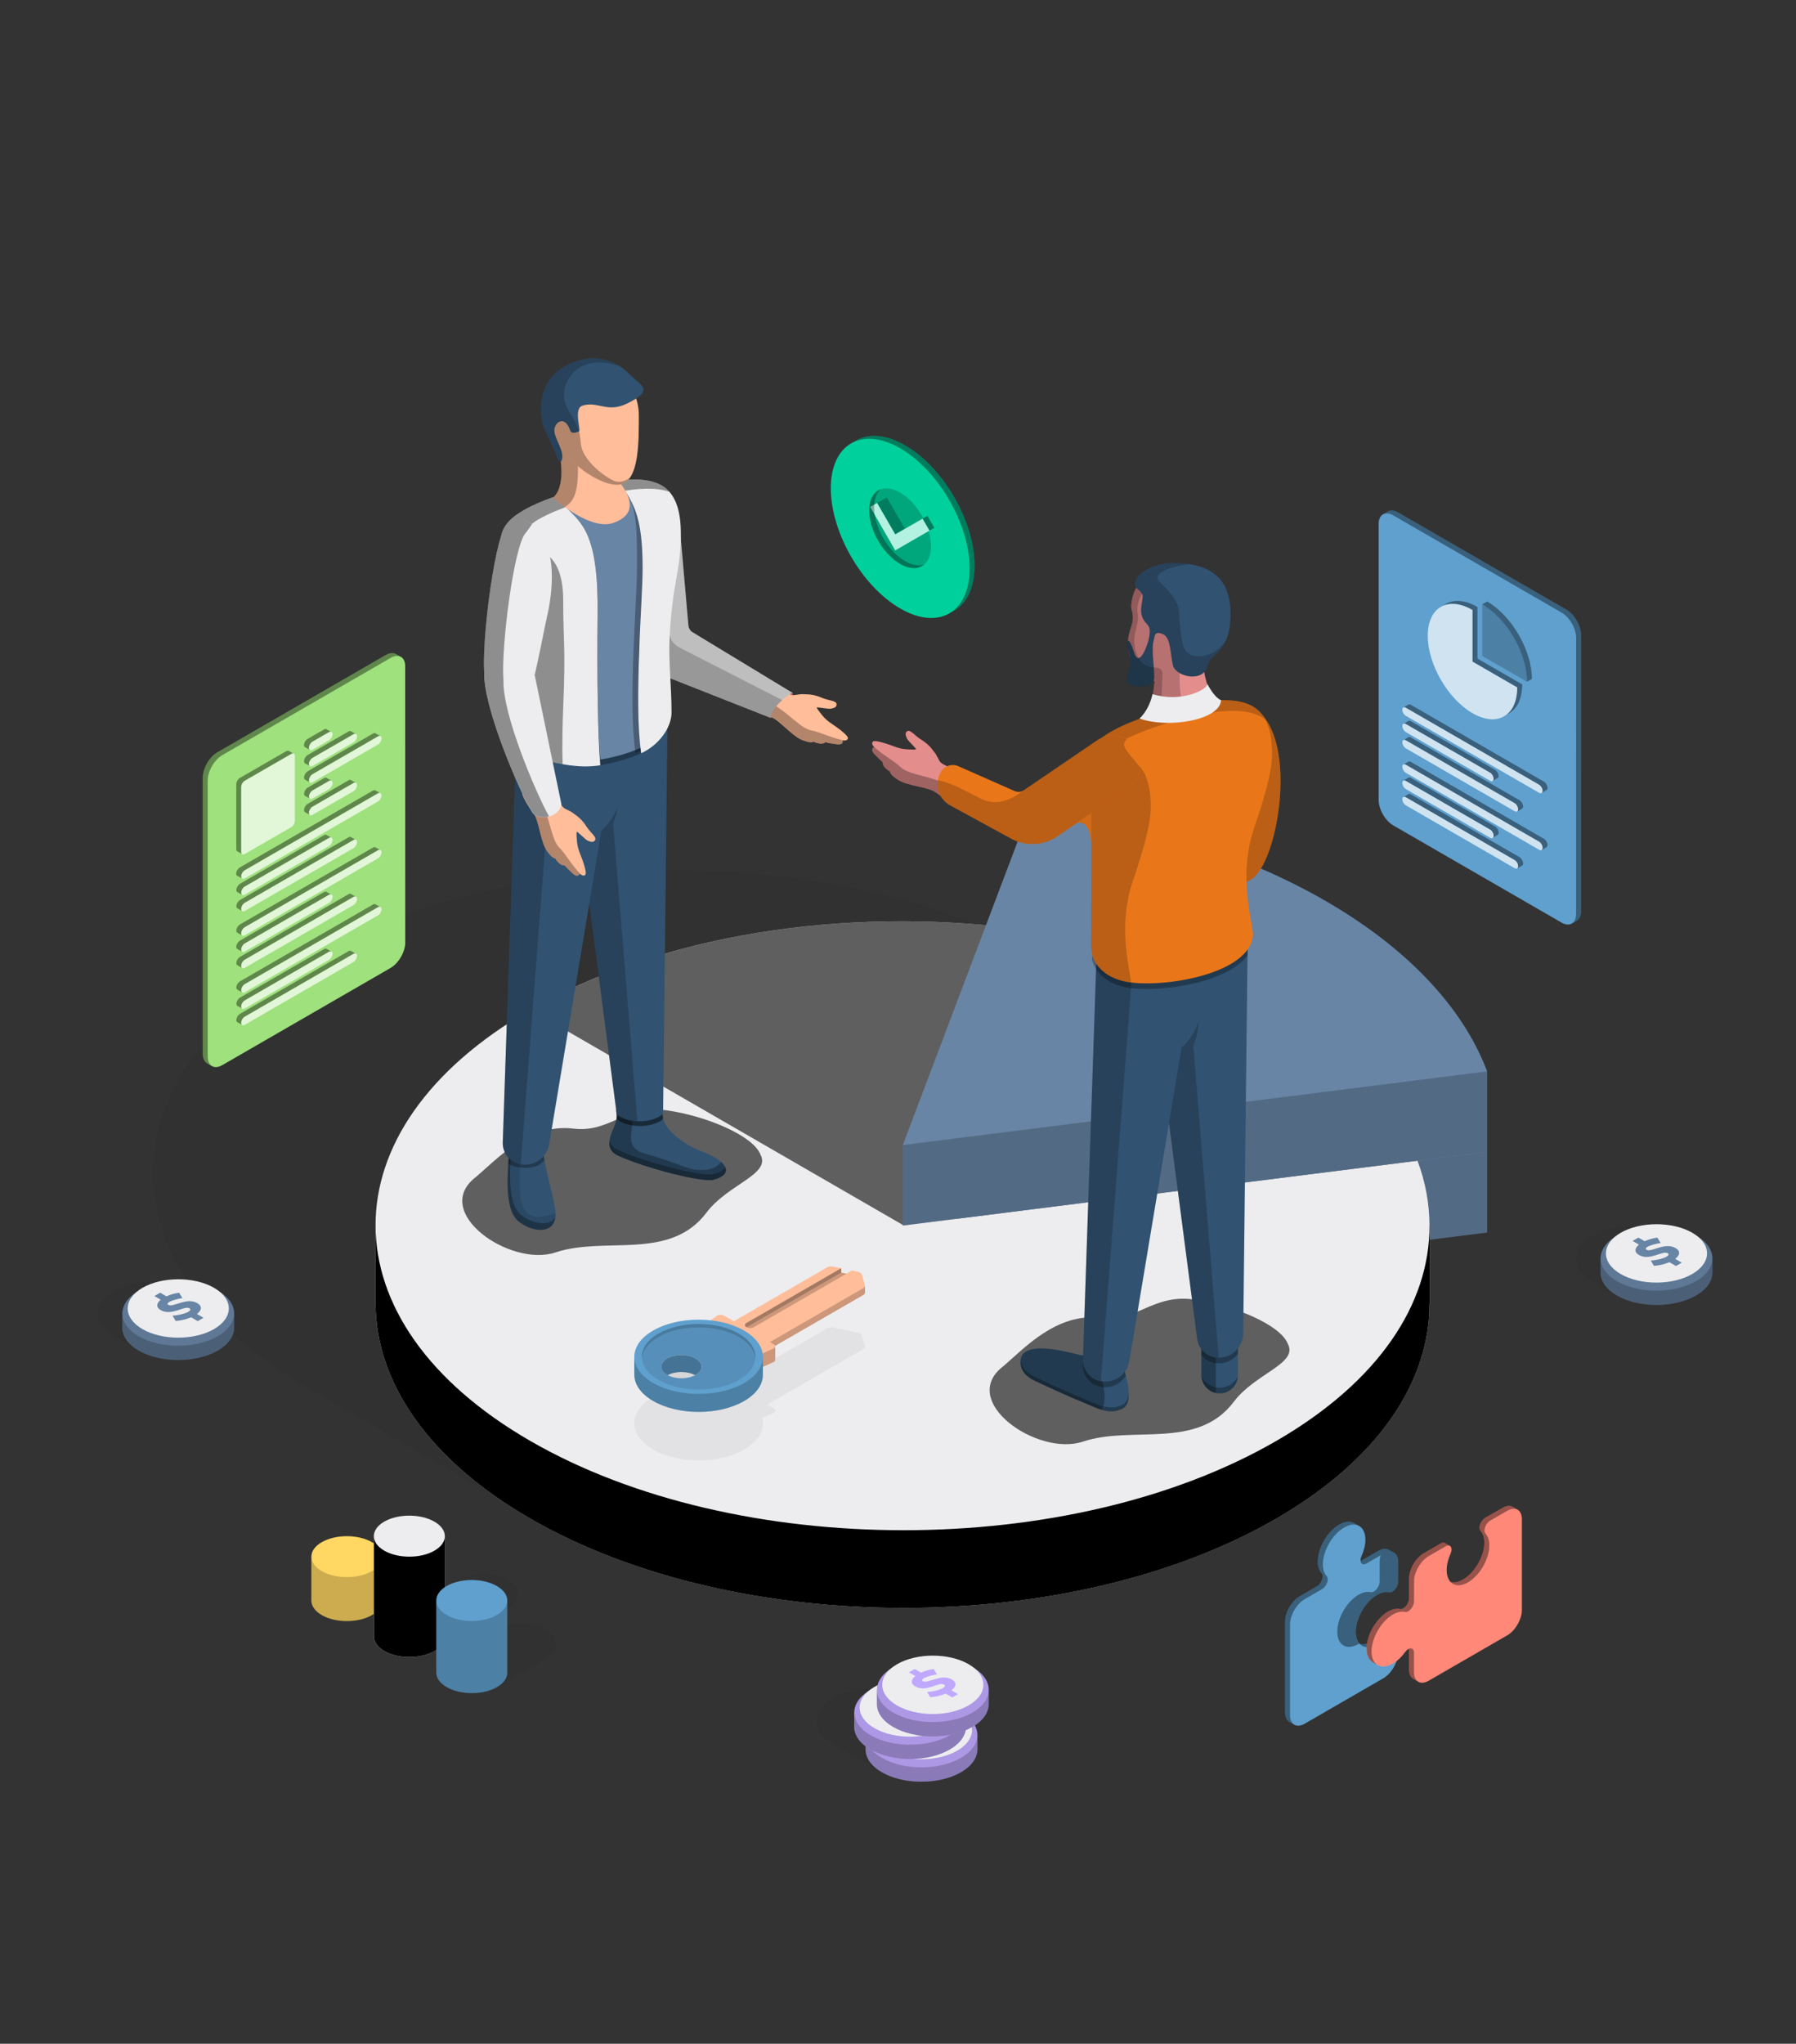 <?xml version="1.0" encoding="utf-8"?>
<!-- Generator: Adobe Illustrator 25.4.1, SVG Export Plug-In . SVG Version: 6.00 Build 0)  -->
<svg version="1.1" id="Layer_1" xmlns="http://www.w3.org/2000/svg" xmlns:xlink="http://www.w3.org/1999/xlink" x="0px" y="0px"
	 viewBox="0 0 371 422" enable-background="new 0 0 371 422" xml:space="preserve">
<rect x="0" y="0" width="371" height="422" fill="#333333" stroke="none"/>
<g>
	<g>
		<g>
			<path opacity="0.05" d="M263.72,225.36L216.33,198c-42.23-24.39-110.72-24.34-152.98,0.07c-42.27,24.39-42.3,63.93-0.09,88.3
				c0.04,0.04,0.11,0.06,0.15,0.08l0,0l47.24,27.28c42.21,24.39,110.71,24.35,152.96-0.04
				C305.87,289.27,305.94,249.73,263.72,225.36z"/>
			<path fill="#6885A5" d="M212.86,183.38l-26.36,69.69v16.63l120.7-15.21v-16.63C296.92,210.69,259.91,189.32,212.86,183.38z"/>
			<polygon opacity="0.2" points="186.5,253.07 186.5,269.7 307.2,254.49 307.2,237.85 			"/>
			<path fill="#EDEDEF" d="M295.34,253.07h-0.05c-0.02-4.5-0.81-8.99-2.48-13.4l-95.3,12.01l12.2-32.27v-27.72
				c-35.03-4.42-73.07,1.18-100.28,16.89c-21.27,12.28-31.89,28.38-31.85,44.49l0,0v15.97c0,0.02,0,0.04,0,0.07v0.02l0,0
				c0.04,16.08,10.69,32.15,31.95,44.42c42.56,24.57,111.53,24.6,154.04,0.05c21.26-12.28,31.77-28.37,31.72-44.48h0.05V253.07z"/>
			<path opacity="0.6" d="M186.57,252.97l20.66-26.99l2.49-6.57v-27.72c-34.97-4.41-72.94,1.17-100.14,16.82L186.57,252.97z"/>
			<path d="M295.29,253.07c0.06,16.11-10.44,32.22-31.72,44.5c-42.51,24.55-111.48,24.52-154.04-0.05
				c-21.27-12.28-31.91-28.36-31.95-44.44l0,0v15.97c0,0.02,0,0.04,0,0.07v0.02c0.04,16.08,10.69,32.15,31.95,44.42
				c42.56,24.57,111.53,24.6,154.04,0.05c21.26-12.28,31.77-28.37,31.72-44.48h0.05v-16.06H295.29z"/>
			<path fill="#6885A5" d="M212.86,166.75l-26.36,69.68v16.63l120.7-15.22v-16.63C296.92,194.06,259.91,172.68,212.86,166.75z"/>
			<polygon opacity="0.2" points="186.5,236.43 186.5,253.07 307.2,237.85 307.2,221.22 			"/>
		</g>
		<g>
			<path opacity="0.6" d="M145.95,250.37c4.38-5.84,13.34-7.88,11.15-11.94c-1.5-3.96-11.27-8.03-19.45-9.18
				c-8.46-1.17-11.71,4.71-19.18,3.79c-9.12-1.13-15.87,6.34-20.12,9.96c-9.52,7.2,7,18.75,16.41,15.6
				C124.97,255.19,138.36,260.45,145.95,250.37z"/>
			<g>
				<g>
					<path fill="#FF8879" d="M163.69,143.05c0.73,0.43-3.54,5.56-4.62,5.13C157.98,147.76,162.11,142.13,163.69,143.05z"/>
					<path opacity="0.3" d="M163.69,143.05c0.73,0.43-3.54,5.56-4.62,5.13C157.98,147.76,162.11,142.13,163.69,143.05z"/>
					<g>
						<path fill="#FFBD99" d="M158.38,140.37c1.83,1.04,4.33,3.32,5.6,3.16c2.12-0.27,1.16-0.19,2.27-0.18
							c1.11,0.01,2.18,0.15,3.55,0.74c1.37,0.59,2.96,0.54,3.01,1.31c0.06,0.77-0.86,0.85-1.26,0.94c-0.4,0.09-2.73-0.38-2.81-0.25
							c-0.08,0.14,0.57,0.94,1.09,1.59c0.51,0.65,1.24,1.28,1.97,1.76c0.74,0.48,3.47,2.38,3.36,3.01
							c-0.11,0.62-1.08,0.43-1.08,0.43s0.28,0.98-1.13,0.81c-1.41-0.17-2.43-0.43-2.43-0.43s-0.38,0.44-1.38,0.23
							c-1-0.21-1.03-0.36-1.03-0.36s-0.39,0.5-2.49-0.37c-2.1-0.87-4.71-4.19-6.5-4.78c-1.86-0.62-3.1-1.2-4.05-1.87
							C154.14,145.43,156.17,139.11,158.38,140.37z"/>
						<path opacity="0.3" d="M155.11,146.09c0.95,0.67,2.2,1.25,4.05,1.87c1.79,0.6,4.4,3.92,6.5,4.78
							c2.09,0.87,2.49,0.37,2.49,0.37s0.03,0.15,1.03,0.36c1,0.21,1.38-0.23,1.38-0.23s1.02,0.27,2.43,0.44
							c1.4,0.17,1.13-0.81,1.13-0.81s0.08,0.01,0.2,0.02c-2.33-0.44-5.25-1.84-6.64-2.05c-2-0.31-4.38-3.09-7.02-4.8
							c-1.36-0.88-3.11-1.96-5.33-3.4C154.74,143.98,154.6,145.73,155.11,146.09z"/>
					</g>
					<path fill="#EDEDEF" d="M159.61,146.89c0.85-1.51,2.36-2.87,4.08-3.84l-20.64-12.51c-0.49-0.31-0.81-0.84-0.85-1.42
						l-2.01-22.94c-0.26-3.08-2.86-5.44-5.96-5.38c-3.13,0.06-5.53,2.81-5.16,5.92l2.88,25.62c0.4,3.38,2.65,6.26,5.83,7.46
						l21.3,8.39C159.18,147.77,159.35,147.34,159.61,146.89z"/>
					<path opacity="0.2" d="M159.61,146.89c0.85-1.51,2.36-2.87,4.08-3.84l-20.64-12.51c-0.49-0.31-0.81-0.84-0.85-1.42l-2.01-22.94
						c-0.26-3.08-2.86-5.44-5.96-5.38c-3.13,0.06-5.53,2.81-5.16,5.92l2.88,25.62c0.4,3.38,2.65,6.26,5.83,7.46l21.3,8.39
						C159.18,147.77,159.35,147.34,159.61,146.89z"/>
					<path opacity="0.2" d="M134.22,100.8c-3.13,0.06-5.53,2.81-5.16,5.92l2.88,25.62c0.4,3.38,2.65,6.26,5.83,7.46l21.3,8.39
						c0.11-0.41,0.29-0.84,0.54-1.29c0.48-0.84,1.17-1.63,1.98-2.34l-21.37-10.92c-1.59-1.01-1.93-1.88-2.16-4.26l-1.99-22.66v0
						c-0.22-2.82,0.47-4,1.91-4.6C136.95,101.27,135.65,100.77,134.22,100.8z"/>
				</g>
				<g>
					<path fill="#315271" d="M136.81,230.03c0.02,2.85,3.8,6.06,8.46,7.85c4.66,1.79,6.69,4.48,2.13,5.72
						c-2.32,0.63-14.31-2.46-19.76-4.99c-2.05-0.95-1.75-2.63-1.74-2.82c0.08-2.17,1.88-3.78,1.42-6.2
						C126.74,226.62,136.75,222.73,136.81,230.03z"/>
					<g opacity="0.3">
						<path d="M147.41,242.43c-2.33,0.63-14.31-2.46-19.76-4.99c-1.2-0.56-1.59-1.36-1.71-1.97c-0.01,0.11-0.04,0.21-0.04,0.32
							c-0.01,0.2-0.31,1.88,1.74,2.82c5.45,2.53,17.44,5.62,19.76,4.99c2.24-0.61,2.88-1.57,2.42-2.59
							C149.52,241.56,148.76,242.06,147.41,242.43z"/>
						<path d="M127.37,228.92c-0.06,0.22-0.09,0.44-0.05,0.66c0.02,0.08,0.01,0.16,0.02,0.24
							C127.38,229.53,127.39,229.23,127.37,228.92z"/>
					</g>
					<path opacity="0.3" d="M135.15,232.02c0.9-0.33,1.44-0.64,1.81-1.04c-0.09-0.32-0.14-0.63-0.15-0.94
						c-0.06-7.3-10.07-3.42-9.5-0.45c0.11,0.59,0.14,1.09,0.1,1.53C129.36,232.68,132.98,232.81,135.15,232.02z"/>
					<path opacity="0.3" d="M125.9,235.78c-0.01,0.2-0.31,1.88,1.74,2.82c5.45,2.53,17.44,5.62,19.76,4.99
						c2.74-0.74,3.09-2.01,1.93-3.29c-0.12-0.13-0.24-0.24-0.36-0.35c0,0,0,0-0.01-0.01c-1.75,2.26-5.41,1.78-7.31,1.06
						c-2.06-0.78-5.93-2.11-8.65-2.88c-2.9-0.82-2.74-2.93-2.57-4.37c1.01-8.55-0.51-4.12-1.45-6.67c0,0,0,0,0,0
						c-0.25,0.16-0.47,0.33-0.68,0.51c-0.03,0.02-0.05,0.04-0.07,0.07c-0.02,0.02-0.04,0.03-0.06,0.05
						c-0.11,0.1-0.21,0.21-0.31,0.32c-0.07,0.09-0.14,0.17-0.2,0.26c-0.01,0.02-0.03,0.04-0.05,0.06c-0.04,0.06-0.07,0.12-0.1,0.18
						c-0.08,0.15-0.15,0.3-0.18,0.45c-0.01,0.03-0.01,0.06-0.02,0.1c-0.03,0.17-0.04,0.34-0.01,0.5
						C127.79,232,125.98,233.61,125.9,235.78z"/>
				</g>
				<path opacity="0.3" d="M135.24,232.02c0.9-0.33,1.44-0.64,1.81-1.04c-0.09-0.32-0.14-0.63-0.15-0.94
					c-0.06-7.3-10.07-3.42-9.5-0.45c0.11,0.59,0.14,1.09,0.1,1.53C129.44,232.68,133.06,232.81,135.24,232.02z"/>
				<path fill="#315271" d="M105.12,238.27c-0.07,2.82-1.23,11.34,2,13.93c3.23,2.58,8.46,2.82,7.52-2.7
					c-0.94-5.52-3-10.75-2.64-15.98C112.35,228.28,105.28,232.16,105.12,238.27z"/>
				<g opacity="0.3">
					<g>
						<path opacity="0.4" d="M105.12,238.27c-0.07,2.82-1.23,11.34,2,13.93c3.03,2.42,7.81,2.78,7.63-1.73
							c-8.53,3.4-7.3-4.68-7.43-9.31c-0.05-2,0.11-4.52,0.88-8.37c0.06-0.29,0.06-0.54,0.03-0.78
							C106.66,233.23,105.19,235.52,105.12,238.27z"/>
					</g>
				</g>
				<path opacity="0.3" d="M107.62,250.84c-3.23-2.59-2.07-11.1-2-13.93c0.02-0.68,0.13-1.33,0.29-1.95
					c-0.46,0.98-0.76,2.09-0.79,3.3c-0.07,2.82-1.23,11.34,2,13.93c2.8,2.24,7.08,2.71,7.58-0.78
					C113.38,253.35,109.97,252.72,107.62,250.84z"/>
				<path opacity="0.3" d="M111.99,233.51c0.35-5.23-6.72-1.35-6.88,4.76c-0.01,0.51-0.06,1.21-0.11,2.02
					c1.21,0.83,5.58,1.72,7.45-0.75C112.08,237.52,111.86,235.51,111.99,233.51z"/>
				<path fill="#315271" d="M137.89,148.38l-20.69,3.55l10.21,78.19c1.93,1.61,5.45,1.74,7.65,0.94c0.9-0.33,1.45-0.64,1.81-1.05
					l0.04,0.01c0.03-0.22,0.07-0.43,0.07-0.66L137.89,148.38z"/>
				<path opacity="0.2" d="M127.73,164.6c0-2.81-0.79-5.4-2.12-7.45l-0.53-6.58l-7.88,1.35l0.08,0.64
					c-5.19,0.36-9.31,5.6-9.31,12.03c0,6.67,4.42,12.07,9.88,12.07c0.87,0,1.72-0.15,2.52-0.41l7.03,53.86
					c1.09,0.91,2.67,1.34,4.25,1.41l-5-61.49C127.33,168.4,127.73,166.56,127.73,164.6z"/>
				<path fill="#315271" d="M128.47,161.62c0-2.35-0.56-4.54-1.52-6.4l0.77-4.62l-5.08,0.02c-1.24-0.68-2.6-1.07-4.05-1.07
					c-1.47,0-2.86,0.4-4.11,1.1l-7.75,0.03l-2.87,85.1c-0.13,2.25,1.44,4.24,3.66,4.64c2.77,0.5,5.43-1.34,5.92-4.12l10.8-64.8
					C126.79,169.33,128.47,165.72,128.47,161.62z"/>
				<path opacity="0.3" d="M132.46,155.53c-0.27-1.81-0.44-3.89-0.53-6.13l-7.01,1.2l-1.31,0.01c0.1,2.92,0.23,5.43,0.4,7.4
					C126.97,157.51,129.96,156.68,132.46,155.53z"/>
				<path opacity="0.2" d="M107.64,239.49l6.52-84.9l12.82,0.5l0.75-4.49l-21,0.09l-2.87,85.1c-0.13,2.25,1.44,4.24,3.66,4.64
					c0.05,0.01,0.09,0,0.14,0.01C107.62,240.12,107.61,239.81,107.64,239.49z"/>
				<path fill="#6885A5" d="M114.73,103.1c0.4,0.31,1.16,0.91,2.13,1.59c3.33,3.42,6.79,5.47,6.59,22.27
					c-0.15,12.62,0.04,23.83,0.55,29.89c-0.49,0.08-0.99,0.16-1.48,0.22c3.94-0.53,8.05-1.62,11.15-3.32
					c-0.39,0.21-0.8,0.42-1.22,0.62c-1.57-10.54,0.29-30.17,0.3-36.9c0.01-8.76-1.17-12.36-3.47-15.87h0
					c-0.46-0.96-1.07-1.81-1.47-2.39c0.11-0.02,0.22-0.05,0.33-0.07c-4.72,0.5-9.78,2.11-12.87,3.16c-0.33,0.11-0.66,0.24-0.99,0.35
					C114.45,102.83,114.6,102.99,114.73,103.1z"/>
				<path opacity="0.3" d="M137.55,147.1c0-5.13-0.61-10.53-0.43-14.68c0.54-12.46,2.35-14.06,2.35-22.33
					c0-4.56-1.08-7.52-2.99-9.17c-2.17-1.87-5.74-2.18-9.51-1.78c-0.11,0.03-0.22,0.06-0.33,0.07c0.4,0.58,1.01,1.43,1.47,2.39h1.17
					c2.29,3.51,2.31,7.11,2.3,15.87c-0.01,6.73-1.86,27.53-0.3,38.07C134.94,153.84,137.55,150.26,137.55,147.1z"/>
				<path fill="#EDEDEF" d="M124,158.01c-4.37,0.74-8.71-0.38-11.4-0.99c-3.79-0.85-6.72-3.5-6.71-7.17
					c-1.27-9.54,0.59-10,0.6-19.62l-3.05-18.46c0-3.08,2.18-4.96,4.82-6.46c1.76-1.01,3.86-1.89,6.03-2.67
					c0.16,0.18,0.31,0.35,0.44,0.45c0.4,0.31,1.16,0.91,2.13,1.59c3.33,3.42,6.79,5.47,6.59,22.27
					C123.3,139.57,123.49,151.95,124,158.01z M138.72,147.1c0-5.13-0.61-10.53-0.43-14.68c0.54-12.46,2.35-14.06,2.35-22.33
					c0-4.56-1.08-7.52-2.99-9.17c-2.17-1.87-5.74-2.18-9.51-1.78c-0.11,0.03-0.22,0.06-0.33,0.07c0.4,0.58,1.01,1.43,1.47,2.39h0
					c2.29,3.51,3.48,7.11,3.47,15.87c-0.01,6.73-1.86,27.53-0.3,38.07C136.11,153.84,138.72,150.26,138.72,147.1z"/>
				<path opacity="0.4" d="M116.34,146.1c0.54-12.46,0-13.87,0-22.14c0-4.57-1.08-7.52-2.99-9.17c-1.52-1.31-3.71-1.85-6.17-1.93
					c0.5-2.35,1.93-4.42,4.03-5.61c2.03-1.16,4.5-2.17,7.02-3.03c4.82-1.64,14.4-4.64,20.06-2.66c-0.2-0.23-0.41-0.45-0.64-0.64
					c-4.9-4.22-16.82-0.51-22.38,1.38c-2.52,0.85-4.99,1.87-7.02,3.03c-2.64,1.5-4.82,3.39-4.82,6.46l3.05,18.46
					c-0.01,9.62-1.87,10.08-0.6,19.62c-0.01,3.66,2.91,6.31,6.71,7.17c0.52,0.12,3.01,0.69,3.64,0.76
					C116.08,153.84,116.21,149.27,116.34,146.1z"/>
				<g>
					<path fill="#FFBD99" d="M113.84,161.2c0.92,1.88,1.7,5.19,2.84,5.76c1.9,0.97,1.06,0.5,1.98,1.13
						c0.91,0.63,1.72,1.36,2.51,2.61c0.8,1.26,2.14,2.12,1.75,2.78c-0.39,0.66-1.19,0.22-1.57,0.07c-0.38-0.15-2.04-1.86-2.18-1.79
						c-0.14,0.07-0.06,1.1,0.01,1.93c0.05,0.82,0.3,1.76,0.64,2.57c0.34,0.81,1.52,3.92,1.08,4.38c-0.44,0.46-1.13-0.25-1.13-0.25
						s-0.33,0.97-1.39,0.03c-1.07-0.93-1.76-1.73-1.76-1.73s-0.56,0.15-1.27-0.59c-0.7-0.73-0.64-0.87-0.64-0.87
						s-0.61,0.19-1.85-1.71c-1.24-1.9-1.53-6.11-2.67-7.62c-1.18-1.56-1.89-2.74-2.29-3.83
						C107.48,162.99,112.72,158.92,113.84,161.2z"/>
					<path opacity="0.3" d="M107.91,164.08c0.4,1.09,1.11,2.27,2.29,3.83c1.14,1.5,1.42,5.72,2.67,7.62
						c1.24,1.9,1.84,1.71,1.84,1.71s-0.06,0.14,0.65,0.87c0.7,0.73,1.27,0.59,1.27,0.59s0.69,0.8,1.76,1.73
						c1.06,0.93,1.39-0.03,1.39-0.03s0.06,0.06,0.15,0.13c-1.67-1.67-3.3-4.48-4.33-5.44c-1.48-1.39-1.88-5.02-3.08-7.93
						c-0.62-1.5-1.46-3.37-2.49-5.82C108.79,162.13,107.69,163.5,107.91,164.08z"/>
				</g>
				<g>
					<path fill="#EDEDEF" d="M110.52,139.7l5.44,26.3c-0.29,2.83-4.86,3.61-6.04,1.72c-2.47-3.98-10.09-21.52-9.9-28.86
						C100.27,129.92,108.77,132.9,110.52,139.7z"/>
					<path fill="#EDEDEF" d="M104.55,108.44c-2.61,3.06-5.62,28.09-4.23,32.12c0.48,1.38,2.02,10.64,3.68,10.69
						c0.64,0.02,1.35-0.07,1.95-0.45c3.25-2.09,5.75-17.8,7.15-23.96c1.32-5.82,2.1-16.17-4.53-19.34
						C107.18,106.84,105.75,107.02,104.55,108.44z"/>
					<path opacity="0.4" d="M104,140.56C104,140.56,104,140.56,104,140.56c-0.54-6.93,2.16-27.65,4.51-30.42
						c0.43-0.5,0.88-1.19,1.35-1.85c-0.4-0.3-0.83-0.57-1.31-0.8c-1.38-0.66-2.81-0.48-4.01,0.94c-2.36,2.77-5.05,23.49-4.51,30.41
						c0,0,0,0,0,0c-0.19,7.34,7.42,24.89,9.9,28.86c0.61,0.98,2.12,1.23,3.48,0.87C110.56,163.43,103.82,147.47,104,140.56z"/>
				</g>
				<g>
					<path fill="#FFBD99" d="M114.31,102.72c0.22,0.27,0.41,0.49,0.59,0.63c1.46,1.12,7.55,6.11,11.8,4.62
						c5.91-2.07,2.57-6.67,1.28-8.51c0.25-0.04,0.5-0.07,0.74-0.1c-0.81-1-1.3-2.77-1.3-6.34c0-4.85-3.61-7.76-6.52-7.58
						c-2.91,0.18-6.6,1.71-5.76,5.79C115.71,93.94,117.07,100.1,114.31,102.72z"/>
					<path opacity="0.3" d="M114.31,102.72c0.22,0.27,0.41,0.49,0.59,0.63c0.35,0.27,0.96,0.76,1.75,1.32
						c3.11-1.57,2.77-6.52,2.69-11.12c-0.04-2.32,1.61-4.62,4.04-7.57c-0.82-0.4-1.67-0.59-2.47-0.54c-2.91,0.18-6.6,1.71-5.76,5.79
						C115.71,93.94,117.07,100.1,114.31,102.72z"/>
					<path fill="#FFBD99" d="M131.96,85.55c0,5.4,0.17,13.92-4,14.51c-4.17,0.59-14.28-6.35-14.28-14.04
						c0-7.7,6.05-11.85,11.23-10.52C129.85,76.78,131.96,82.2,131.96,85.55z"/>
					<path opacity="0.3" d="M113.68,86.02c0,7.7,10.11,14.63,14.28,14.04c0.87-0.12,1.54-0.6,2.07-1.31
						c-0.72,0.37-1.88,1.15-3.3,0.48c-2.64-1.25-6.48-4.59-6.73-7.55c-0.32-3.68-1.25-5.86-1.83-7.77c0,0-0.02-0.99-0.74-6.59
						C115.23,79.15,113.68,82.13,113.68,86.02z"/>
					<path fill="#315271" d="M129.79,77.04c2.65,2.66,5.57,3.41-0.23,6.27c-4.15,2.05-6.13-0.59-9.28,0.47
						c-1.86,0.62-0.18,5.18-0.69,5.32c-0.51,0.14-1.52,0.62-1.81-0.23c-1.13-3.4-3.49-1.56-3.26,0.26c0.23,1.82,2.05,4,1.54,5.78
						c-0.51,1.77-1.27-1.73-3.14-5.34c-1.86-3.61-2.03-10.37,3.34-13.69C121.64,72.56,126.71,73.96,129.79,77.04z"/>
					<path opacity="0.2" d="M116.27,75.88c-5.37,3.32-5.21,10.08-3.34,13.69c1.87,3.61,2.63,7.12,3.14,5.34
						c0.51-1.78-1.31-3.96-1.54-5.78c-0.23-1.82,2.13-3.67,3.26-0.26c0.28,0.84,1.26,0.39,1.78,0.24c-0.53-1.85-1.43-3.14-2.18-4.44
						c-0.99-1.69-1.48-4.18,0.24-6.74c2.94-4.38,8.32-3,10.42-2.32C124.95,73.62,120.72,73.13,116.27,75.88z"/>
				</g>
			</g>
		</g>
		<g>
			<path opacity="0.6" d="M254.88,289.43c4.38-5.84,13.34-7.88,11.15-11.93c-1.5-3.96-11.27-8.03-19.44-9.18
				c-8.46-1.17-11.71,4.71-19.18,3.79c-9.12-1.13-15.87,6.34-20.12,9.96c-9.52,7.2,7,18.75,16.41,15.6
				C233.9,294.25,247.28,299.5,254.88,289.43z"/>
			<g>
				<path fill="#315271" d="M251.95,287.71L251.95,287.71c-2.08,0-3.78-1.7-3.78-3.78v-12.21c0-2.08,1.7-3.78,3.78-3.78
					c2.08,0,3.78,1.7,3.78,3.78v12.21C255.73,286.01,254.03,287.71,251.95,287.71z"/>
				<path opacity="0.3" d="M248.17,272.48v11.45c0,1.8,1.28,3.32,2.98,3.69v-11.45C251.15,274.37,249.87,272.86,248.17,272.48z"/>
				<path opacity="0.3" d="M251.95,286.55c-1.62,0-3.02-0.92-3.74-2.25c0.18,1.91,1.79,3.42,3.74,3.42c1.96,0,3.56-1.51,3.74-3.42
					C254.97,285.62,253.57,286.55,251.95,286.55z"/>
				<path opacity="0.3" d="M251.95,267.94c-2.08,0-3.78,1.7-3.78,3.78v8.04c0.81,1.06,2.07,1.74,3.49,1.76
					c1.66,0.02,3.13-0.76,4.07-1.98v-7.82C255.73,269.64,254.03,267.94,251.95,267.94z"/>
				<g>
					<path fill="#315271" d="M231.67,281.28c0,0,3.18,7.98,0.29,9.52c-2.88,1.54-5.43-0.13-8.65-1.42c-3.22-1.3-8.44-3.76-9.44-4.22
						c-1-0.46-3.39-1.73-3.05-4.43c0.33-2.68,4.55-2.8,10.11-1.46C226.49,280.61,231.67,281.28,231.67,281.28z"/>
					<path opacity="0.3" d="M223.76,279.91l-0.06,1.82c-0.12,2.25,1.44,4.24,3.66,4.64c2.11,0.38,4.14-0.6,5.21-2.3
						c-0.42-1.57-0.9-2.78-0.9-2.78S228.13,280.82,223.76,279.91z"/>
					<path opacity="0.3" d="M226.69,281.95c0,0-0.56-0.72-1.5-1.76c-1.33-0.26-2.77-0.57-4.25-0.92c-5.56-1.34-9.78-1.21-10.11,1.46
						c-0.34,2.69,2.05,3.97,3.05,4.43c1,0.46,6.22,2.93,9.44,4.22c1.5,0.6,2.85,1.28,4.16,1.69
						C229.44,288.88,226.69,281.95,226.69,281.95z"/>
					<path opacity="0.3" d="M231.97,290.01c-2.88,1.54-5.43-0.13-8.65-1.42c-3.22-1.3-8.44-3.76-9.44-4.22
						c-0.87-0.4-2.79-1.42-3.05-3.46c-0.21,2.57,2.07,3.81,3.05,4.26c1,0.46,6.22,2.93,9.44,4.22c3.22,1.29,5.76,2.96,8.65,1.42
						c1-0.53,1.26-1.85,1.19-3.32C233.1,288.62,232.78,289.57,231.97,290.01z"/>
				</g>
				<path fill="#315271" d="M257.73,194.32l-0.92,80.99c-0.03,2.82-2.34,5.07-5.15,5.04c-2.25-0.03-4.12-1.73-4.37-3.97l-10.25-78.5
					L257.73,194.32z"/>
				<path opacity="0.2" d="M246.5,215.98c0.68-1.63,1.07-3.48,1.07-5.43c0-2.81-0.79-5.4-2.11-7.45l-0.54-6.58l-7.88,1.36l0.08,0.64
					c-5.19,0.36-9.31,5.61-9.31,12.04c0,6.67,4.42,12.07,9.88,12.07c0.87,0,1.72-0.15,2.52-0.41l7.08,54.17
					c0.25,2.24,2.12,3.94,4.37,3.97c0.03,0,0.05-0.01,0.08-0.01L246.5,215.98z"/>
				<path fill="#315271" d="M248.31,206.39c0-2.35-0.56-4.55-1.51-6.4l0.77-4.62l-5.08,0.02c-1.24-0.68-2.61-1.07-4.05-1.07
					c-1.47,0-2.85,0.4-4.11,1.1l-7.75,0.03l-2.87,85.11c-0.12,2.25,1.44,4.24,3.66,4.64c2.77,0.5,5.43-1.34,5.91-4.11l10.81-64.8
					C246.63,214.1,248.31,210.49,248.31,206.39z"/>
				<path opacity="0.2" d="M227.48,284.26l6.52-84.9l12.82,0.5l0.75-4.49l-21,0.09l-2.87,85.11c-0.12,2.25,1.44,4.24,3.66,4.64
					c0.05,0.01,0.09,0,0.14,0.01C227.46,284.9,227.45,284.58,227.48,284.26z"/>
				<path opacity="0.3" d="M245.7,196.55c-2.96-5.95-9.56,0.07-17.23,0.07c-1.01,0-1.82,0.05-2.79,0.15l-0.11,1.29
					c0.66,2.91,3.33,4.99,6.67,5.73c6.25,1.38,21.23-0.62,25.46-6.55l0.03-2.92L245.7,196.55z"/>
				<path fill="#E9771A" d="M252.79,146.61c-2.22,3.55-0.82,8.83-1.07,15.87c-0.25,7.03,0.21,13.64,1.52,16.17
					c2.67,5.16,5.45,3.96,7.6,0.06c4-7.25,6.45-27.25-1.88-32.67C256.92,144.72,254.63,144.64,252.79,146.61z"/>
				<path opacity="0.2" d="M252.79,146.61c-2.22,3.55-0.82,8.83-1.07,15.87c-0.25,7.03,0.21,13.64,1.52,16.17
					c2.67,5.16,5.45,3.96,7.6,0.06c4-7.25,6.45-27.25-1.88-32.67C256.92,144.72,254.63,144.64,252.79,146.61z"/>
				<g>
					<path fill="#E38D8C" d="M238.34,137.26c0.52,3.24-0.1,10.06-3.27,11.38c-3.18,1.31,3.73,3.21,6.59,2.99
						c2.86-0.21,13.01-2.29,11.58-4.36c-1.43-2.07-0.01-2.74-1.21-2.64c-1.21,0.1-3.65-2.64-3.79-11.58
						C248.09,124.11,237.77,133.77,238.34,137.26z"/>
					<path fill="#E38D8C" d="M240.33,118.76c-3.36,0-3.55-0.45-5.45,2.32c-0.69,1-1.51,3.57-1.1,4.93c0.81,2.71-0.88,4.21-0.72,6.69
						c0.22,3.42,1.2,12.01,12.26,5.57c5.46-3.18-2.43-4.82-4.54-8.91C238.74,125.41,242.49,118.76,240.33,118.76z"/>
					<path fill="#315271" d="M237.41,131.57c-0.34,1.59-2.08,6.6-3.16,3.11c-1.08-3.48-1.48-2.31-1.41-1.36
						c0.07,0.95,0.2,0.21,0.41,1.32c0.21,1.11,0.07,1.16,0.29,1.99c0.22,0.83-1.73,4.21-0.07,4.75c1.65,0.53,4.86,0.74,4.95-1.41
						c0.1-2.15-0.66-5.69-0.09-7.88c0.57-2.19,0.58-3.18,0.1-3.18C237.95,128.91,237.57,130.84,237.41,131.57z"/>
					<path opacity="0.2" d="M242.64,151.52c0.03,0,0.05-0.01,0.08-0.01c0.15-0.02,0.31-0.04,0.47-0.07c0.05-0.01,0.1-0.01,0.16-0.02
						c0.19-0.03,0.39-0.06,0.59-0.1c0.02,0,0.04-0.01,0.05-0.01c0.2-0.03,0.41-0.07,0.62-0.11c0.04-0.01,0.08-0.02,0.12-0.02
						c0.23-0.05,0.47-0.09,0.71-0.14c0,0,0.01,0,0.01,0c0.25-0.05,0.5-0.11,0.76-0.16c0.01,0,0.03-0.01,0.04-0.01
						c0.26-0.06,0.53-0.12,0.79-0.18c-4.06-4.47-3.41-10.8-3.25-15.58c0.05-1.49,0.2-3.28,0.4-5.29c-0.34,0.16-0.68,0.36-1.03,0.58
						c0,0-0.01,0-0.01,0.01c-0.34,0.22-0.67,0.47-1,0.74c-0.01,0.01-0.01,0.01-0.02,0.02v0l0,0c-0.22-0.22-0.42-0.45-0.62-0.68
						c-0.29-0.35-0.56-0.72-0.76-1.11c-2.04-3.94,1.72-10.6-0.44-10.6c-3.36,0-3.55-0.45-5.45,2.32c-0.69,1-1.51,3.57-1.1,4.93
						c0.77,2.58-0.7,4.07-0.71,6.34c-0.19,0.06-0.26,0.54-0.22,0.97c0.07,0.95,0.2,0.21,0.41,1.32c0.02,0.15,0.05,0.31,0.08,0.47
						c0.1,0.68,0.03,0.84,0.21,1.53c0.22,0.83-1.73,4.21-0.07,4.75c1.47,0.48,4.17,0.69,4.81-0.79c0.06,0,0.13,0,0.2,0
						c0,0,0,0,0,0.01l0,0c-0.11,2.24-0.59,4.73-1.62,6.38c-0.01,0.01-0.01,0.02-0.02,0.03c-0.04,0.07-0.09,0.13-0.14,0.2
						c-0.45,0.65-0.99,1.16-1.64,1.43c-3.18,1.31,3.73,3.21,6.59,2.99c0.12-0.01,0.26-0.02,0.4-0.04c0.04,0,0.08-0.01,0.12-0.01
						C242.32,151.56,242.47,151.54,242.64,151.52z"/>
					<path opacity="0.2" d="M240.12,139.31c0.13-2.81-3.47,0.05-5.17-3.95c-1.7-4,0.51-6,0.08-8.57c-0.43-2.57,0.84-4.11,2.19-6.58
						c0.23-0.43,0.67-0.93,1.25-1.47c-0.21,0-0.39,0-0.56,0.01c-0.01,0-0.02,0-0.03,0c-0.16,0.01-0.3,0.03-0.44,0.05
						c-0.01,0-0.03,0-0.04,0c-0.14,0.03-0.27,0.06-0.4,0.11c-0.01,0-0.02,0.01-0.03,0.01c-0.12,0.05-0.24,0.1-0.36,0.18
						c-0.01,0-0.01,0-0.02,0.01c-0.12,0.08-0.24,0.17-0.36,0.28c-0.02,0.01-0.03,0.03-0.05,0.04c-0.12,0.11-0.24,0.23-0.37,0.38
						c0,0,0,0,0,0c-0.12,0.15-0.26,0.32-0.4,0.51c-0.03,0.04-0.06,0.08-0.09,0.12c-0.14,0.19-0.29,0.4-0.45,0.64
						c-0.69,1-1.51,3.57-1.1,4.93c0.06,0.2,0.1,0.4,0.12,0.59c0.41,2.23-0.83,3.67-0.83,5.75c-0.19,0.06-0.26,0.54-0.22,0.97
						c0.07,0.95,0.2,0.21,0.41,1.32c0.02,0.15,0.05,0.31,0.08,0.47c0.1,0.68,0.03,0.84,0.21,1.53c0.22,0.83-1.73,4.21-0.07,4.75
						c1.47,0.48,4.17,0.69,4.81-0.79c0.06,0,0.13,0,0.2,0c0,0,0,0,0,0.01l0,0c-0.11,2.24-0.59,4.73-1.62,6.38
						c-0.01,0.01-0.01,0.02-0.02,0.03c-0.04,0.07-0.09,0.13-0.14,0.2c-0.45,0.65-0.99,1.16-1.64,1.43
						c-0.18,0.08-0.32,0.15-0.44,0.23c-0.03,0.02-0.06,0.05-0.09,0.07c-0.07,0.06-0.13,0.12-0.18,0.17
						c-0.02,0.02-0.04,0.05-0.05,0.07c-0.04,0.07-0.06,0.15-0.06,0.22c0,0.01,0,0.02,0,0.02c0.01,0.08,0.04,0.16,0.09,0.25
						c0.02,0.02,0.04,0.05,0.05,0.07c0.05,0.06,0.1,0.12,0.17,0.18c0.03,0.03,0.06,0.05,0.09,0.08c0.08,0.06,0.17,0.12,0.27,0.18
						c0.03,0.02,0.06,0.04,0.09,0.06c0.13,0.07,0.28,0.14,0.43,0.21c0.06,0.03,0.13,0.06,0.2,0.08c0.1,0.04,0.2,0.08,0.31,0.13
						c0.09,0.03,0.17,0.07,0.27,0.1c0.1,0.03,0.2,0.07,0.3,0.1c0.1,0.03,0.2,0.07,0.3,0.1c0.08,0.03,0.17,0.05,0.25,0.07
						c0.23,0.06,0.46,0.12,0.7,0.18c0.07,0.02,0.15,0.03,0.23,0.05c0.14,0.03,0.28,0.06,0.42,0.09c0.07,0.01,0.14,0.03,0.21,0.04
						c0.15,0.02,0.3,0.05,0.44,0.08C239.96,146.76,240.04,140.92,240.12,139.31z"/>
					<path fill="#315271" d="M242.55,116.27c6.22,0,11.65,2.15,11.65,10.43c0,8.29-4.21,8.13-4.65,10.45
						c-0.76,4.07-6.67,2.56-7.24,0.27c-0.57-2.29-0.43-5.69-1.98-6.43c-2.73-1.31-1.45,2.03-2.59,1.89
						c-1.14-0.14,0.62-2.65-0.83-4.05c-2.14-2.05-0.69-4.74-0.88-5.86c-0.08-0.45-0.57-1-1.1-1.41
						C233.23,120.25,236.18,116.27,242.55,116.27z"/>
					<path opacity="0.2" d="M234.93,121.56c0.53,0.41,1.03,0.96,1.1,1.41c0.19,1.12-1.26,3.81,0.88,5.86
						c1.46,1.4-0.31,3.91,0.83,4.05c1.14,0.14-0.14-3.2,2.59-1.89c1.55,0.74,1.41,4.14,1.98,6.43c0.57,2.29,6.48,3.8,7.24-0.27
						c0.31-1.68,2.61-2.07,3.85-5.31c-2.12,4.11-8.2,5.27-9.08,1.12c-1.65-7.77,0.96-7.1-4.84-12.91c-1.65-1.65,2.48-3.22,6.19-3.55
						c-1-0.15-2.05-0.22-3.12-0.22C236.18,116.27,233.23,120.25,234.93,121.56z"/>
				</g>
				<path fill="#E9771A" d="M221.91,170.29c1.64-1.28,3.52,0.22,3.52,4.38c0,4.16,8.68-10.44,4.08-12.34
					C224.91,160.43,219.58,172.11,221.91,170.29z"/>
				<path opacity="0.1" d="M221.91,170.29c1.64-1.28,3.52,0.22,3.52,4.38c0,4.16,8.68-10.44,4.08-12.34
					C224.91,160.43,219.58,172.11,221.91,170.29z"/>
				<path fill="#E9771A" d="M262.76,155.68c0-4.57-1.1-7.52-3.04-9.17c-4.99-4.23-17.13-0.51-22.79,1.38
					c-4.94,1.65-9.68,3.88-11.47,6.6l-0.03,26.65l-0.03,14.32c-0.01,3.66,2.97,6.32,6.83,7.17c7.31,1.62,26.6-1.4,26.6-9.92
					c-0.79-5.34-2.78-12.89,0.3-21.96C261.38,164.15,262.76,159.23,262.76,155.68z"/>
				<path opacity="0.2" d="M259.72,146.51c-4.99-4.23-17.13-0.51-22.79,1.38c-4.94,1.65-9.68,3.88-11.47,6.6l-0.03,26.65
					l-0.03,14.32c0,0.25,0.02,0.49,0.04,0.73c0.01,0.07,0.02,0.14,0.04,0.22c0.02,0.17,0.05,0.33,0.09,0.49
					c0.02,0.08,0.04,0.15,0.06,0.23c0.04,0.16,0.09,0.31,0.14,0.46c0.02,0.07,0.05,0.14,0.08,0.21c0.06,0.16,0.13,0.31,0.2,0.46
					c0.03,0.05,0.05,0.11,0.08,0.17c0.09,0.17,0.19,0.34,0.3,0.51c0.02,0.02,0.03,0.05,0.05,0.08c0.4,0.61,0.91,1.15,1.5,1.63h0l0,0
					c1.16,0.94,2.62,1.62,4.25,1.98c0.44,0.1,0.92,0.18,1.44,0.24c-0.85-5.28-2.53-12.56,0.42-21.22c2.24-6.58,3.62-11.5,3.62-15.06
					c0-4.57-1.1-7.52-3.04-9.17c-1.57-1.33-3.84-1.86-6.39-1.92c2.22-2.19,6.27-4.01,10.47-5.42c5.58-1.86,17.44-5.48,22.55-1.54
					C260.87,147.72,260.34,147.04,259.72,146.51z"/>
				<path fill="#EDEDEF" d="M249.42,141.25c0.64,1.22,1.75,2.91,2.81,3.32c-0.18,4.12-10.92,5.92-16.83,3.79
					c1.17-1.12,2.2-2.85,2.67-5.03C243.93,145.12,249.28,142.49,249.42,141.25z"/>
				<g>
					<g>
						<path fill="#E38D8C" d="M199.87,159.82c-1.9-0.89-5.22-1.6-5.82-2.73c-1-1.88-0.52-1.05-1.17-1.95
							c-0.65-0.9-1.39-1.69-2.65-2.46c-1.27-0.77-2.16-2.1-2.81-1.7c-0.66,0.4-0.19,1.19-0.04,1.57c0.16,0.38,1.9,2,1.84,2.14
							c-0.06,0.14-1.1,0.08-1.93,0.03c-0.82-0.04-1.76-0.27-2.58-0.59c-0.82-0.32-3.95-1.44-4.4-1c-0.45,0.45,0.27,1.13,0.27,1.13
							s-0.96,0.35-0.01,1.39c0.95,1.05,1.76,1.73,1.76,1.73s-0.13,0.57,0.61,1.26c0.75,0.69,0.89,0.63,0.89,0.63
							s-0.18,0.61,1.75,1.81c1.92,1.21,6.14,1.41,7.67,2.52c1.58,1.15,2.78,1.83,3.87,2.21
							C198.21,166.21,202.17,160.89,199.87,159.82z"/>
						<path opacity="0.3" d="M197.11,165.81c-1.1-0.38-2.29-1.06-3.88-2.22c-1.52-1.11-5.74-1.31-7.67-2.52
							c-1.92-1.2-1.75-1.81-1.75-1.81s-0.14,0.06-0.89-0.63c-0.75-0.69-0.61-1.26-0.61-1.26s-0.81-0.67-1.76-1.73
							c-0.95-1.04,0-1.39,0-1.39s-0.06-0.06-0.13-0.15c1.71,1.64,4.54,3.21,5.52,4.22c1.42,1.45,5.06,1.78,7.99,2.93
							c1.51,0.59,3.39,1.4,5.86,2.37C199.03,164.88,197.69,166.01,197.11,165.81z"/>
					</g>
					<path fill="#E9771A" d="M234.76,154.66L234.76,154.66c1.58,2.64,0.88,6.04-1.61,7.85l-14.49,10.03
						c-2.91,2.11-6.79,2.33-9.92,0.55l-12.54-6.84c-2.46-1.39-3.27-4.54-1.79-6.95c0.74-1.2,2.25-1.67,3.54-1.1l11.64,5.14
						c0.64,0.28,1.37,0.21,1.94-0.19l15.01-10.22C229.26,151.01,233.04,151.8,234.76,154.66z"/>
					<path opacity="0.2" d="M232.75,152.7c-1.87-1.1-4.3-1.12-6.21,0.23l-14.38,9.79c-1.94,1.35-5.35,4.28-9.6,2.16
						c-3.94-1.96-5.31-2.94-8.81-3.8c-0.33,2,0.57,4.09,2.45,5.16l12.54,6.84c3.13,1.78,7.01,1.56,9.92-0.55l14.49-10.03
						c1.38-1,2.19-2.49,2.38-4.07C232.73,154.99,231.34,153.87,232.75,152.7z"/>
				</g>
			</g>
		</g>
		<g>
			<path fill="#5FA0CE" d="M287.82,106.42l34.73,20.05c1.68,0.97,3.04,3.32,3.03,5.25l0,57.02c0,0.97-0.34,1.65-0.89,1.96l1.01-0.59
				v0l0.02-0.01v0c0.54-0.32,0.87-0.99,0.87-1.95v-57.02c0-1.93-1.36-4.29-3.03-5.25l-34.73-20.05c-0.85-0.49-1.61-0.53-2.16-0.2v0
				l-0.99,0.57l0,0C286.22,105.89,286.98,105.94,287.82,106.42z"/>
			<path opacity="0.4" d="M287.82,106.42l34.73,20.05c1.68,0.97,3.04,3.32,3.03,5.25l0,57.02c0,0.97-0.34,1.65-0.89,1.96l1.01-0.59
				v0l0.02-0.01v0c0.54-0.32,0.87-0.99,0.87-1.95v-57.02c0-1.93-1.36-4.29-3.03-5.25l-34.73-20.05c-0.85-0.49-1.61-0.53-2.16-0.2v0
				l-0.99,0.57l0,0C286.22,105.89,286.98,105.94,287.82,106.42z"/>
			<path fill="#5FA0CE" d="M325.58,188.74c0,1.93-1.36,2.72-3.03,1.75l-34.73-20.05c-1.68-0.97-3.03-3.32-3.03-5.25l0-57.02
				c0-1.93,1.36-2.71,3.04-1.75l34.73,20.05c1.68,0.97,3.04,3.32,3.03,5.25L325.58,188.74z"/>
			<path fill="#5FA0CE" d="M289.92,161.19L289.92,161.19c0.02-0.01,0.03-0.02,0.05-0.03c0.01-0.01,0.03-0.02,0.05-0.03
				c0.02-0.01,0.03-0.02,0.05-0.03c0.02-0.01,0.03-0.02,0.05-0.03c0.02-0.01,0.03-0.02,0.05-0.03c0.02-0.01,0.03-0.02,0.05-0.03
				c0.02-0.01,0.03-0.02,0.05-0.03c0.02-0.01,0.03-0.02,0.05-0.03c0.02-0.01,0.03-0.02,0.05-0.03c0.02-0.01,0.03-0.02,0.05-0.03
				c0.01-0.01,0.03-0.02,0.04-0.03c0.02-0.01,0.03-0.02,0.05-0.03c0.02-0.01,0.03-0.02,0.05-0.03c0.02-0.01,0.03-0.02,0.05-0.03
				c0.02-0.01,0.03-0.02,0.05-0.03c0.02-0.01,0.03-0.02,0.05-0.03c0.02-0.01,0.03-0.02,0.05-0.03c0.01-0.01,0.03-0.02,0.05-0.03
				c0.02-0.01,0.03-0.02,0.05-0.03c0.02-0.01,0.03-0.02,0.05-0.03c0.13-0.09,0.32-0.09,0.53,0.03l17.41,10.05
				c0.4,0.23,0.73,0.8,0.73,1.26c0,0.25-0.1,0.41-0.24,0.48c-0.02,0.01-0.03,0.02-0.05,0.03c-0.02,0.01-0.03,0.02-0.05,0.03
				c-0.02,0.01-0.03,0.02-0.05,0.03c-0.02,0.01-0.03,0.02-0.05,0.03c-0.01,0.01-0.03,0.02-0.05,0.03c-0.01,0.01-0.03,0.02-0.05,0.03
				c-0.02,0.01-0.03,0.02-0.05,0.03c-0.02,0.01-0.03,0.02-0.05,0.03c-0.02,0.01-0.03,0.02-0.05,0.03c-0.02,0.01-0.03,0.02-0.05,0.03
				c-0.02,0.01-0.03,0.02-0.05,0.03c-0.02,0.01-0.03,0.02-0.05,0.03c-0.01,0.01-0.03,0.02-0.05,0.03c-0.01,0.01-0.03,0.02-0.05,0.03
				c-0.02,0.01-0.03,0.02-0.05,0.03c-0.02,0.01-0.03,0.02-0.05,0.03c-0.02,0.01-0.03,0.02-0.05,0.03c-0.02,0.01-0.03,0.02-0.05,0.03
				c-0.02,0.01-0.03,0.02-0.05,0.03c-0.02,0.01-0.03,0.02-0.05,0.03c0.12-0.08,0.2-0.23,0.19-0.45c0-0.46-0.32-1.03-0.72-1.26
				l-17.41-10.05C290.22,161.14,290.05,161.13,289.92,161.19z M309.56,160.22c0-0.46-0.33-1.03-0.73-1.26l-17.41-10.05
				c-0.21-0.12-0.4-0.12-0.53-0.03c-0.02,0.01-0.03,0.02-0.05,0.03c-0.02,0.01-0.03,0.02-0.05,0.03c-0.02,0.01-0.03,0.02-0.05,0.03
				c-0.02,0.01-0.04,0.02-0.05,0.03c-0.02,0.01-0.03,0.02-0.05,0.03c-0.02,0.01-0.03,0.02-0.05,0.03c-0.02,0.01-0.03,0.02-0.05,0.03
				c-0.02,0.01-0.03,0.02-0.05,0.03c-0.02,0.01-0.03,0.02-0.05,0.03c-0.02,0.01-0.03,0.02-0.05,0.03c-0.02,0.01-0.03,0.02-0.05,0.03
				c-0.02,0.01-0.03,0.02-0.05,0.03c-0.02,0.01-0.04,0.02-0.05,0.03c-0.02,0.01-0.03,0.02-0.05,0.03c-0.02,0.01-0.03,0.02-0.05,0.02
				c-0.02,0.01-0.03,0.02-0.05,0.03c-0.02,0.01-0.03,0.02-0.05,0.03c-0.02,0.01-0.03,0.02-0.05,0.03c-0.02,0.01-0.03,0.02-0.05,0.03
				c-0.02,0.01-0.03,0.02-0.05,0.03c0.13-0.06,0.3-0.05,0.49,0.05l17.41,10.05c0.4,0.23,0.73,0.8,0.72,1.26
				c0,0.22-0.07,0.37-0.19,0.45h0c0.02-0.01,0.03-0.02,0.05-0.03c0.02-0.01,0.03-0.02,0.05-0.03c0.02-0.01,0.03-0.02,0.05-0.03
				c0.02-0.01,0.03-0.02,0.05-0.03c0.02-0.01,0.04-0.02,0.05-0.03c0.02-0.01,0.03-0.02,0.05-0.03c0.02-0.01,0.03-0.02,0.05-0.03
				c0.02-0.01,0.03-0.02,0.05-0.03c0.02-0.01,0.03-0.02,0.04-0.03c0.02-0.01,0.03-0.02,0.05-0.03c0.02-0.01,0.03-0.02,0.05-0.03
				c0.02-0.01,0.03-0.02,0.05-0.03c0.02-0.01,0.03-0.02,0.05-0.03c0.02-0.01,0.04-0.02,0.05-0.03c0.02-0.01,0.03-0.02,0.04-0.03
				c0.02-0.01,0.03-0.02,0.05-0.03c0.02-0.01,0.03-0.02,0.05-0.03c0.02-0.01,0.03-0.02,0.05-0.03c0.02-0.01,0.03-0.02,0.05-0.03
				c0.02-0.01,0.03-0.02,0.05-0.03C309.46,160.63,309.56,160.46,309.56,160.22z M290.89,145.52c-0.02,0.01-0.03,0.02-0.05,0.02
				c-0.02,0.01-0.03,0.02-0.05,0.03c-0.02,0.01-0.03,0.02-0.05,0.03c-0.02,0.01-0.03,0.02-0.05,0.03c-0.02,0.01-0.03,0.02-0.05,0.02
				c-0.02,0.01-0.03,0.02-0.05,0.03c-0.02,0.01-0.03,0.02-0.05,0.03c-0.02,0.01-0.03,0.02-0.05,0.03c-0.02,0.01-0.03,0.02-0.05,0.03
				c-0.02,0.01-0.03,0.02-0.05,0.03c-0.02,0.01-0.03,0.02-0.05,0.03c-0.02,0.01-0.03,0.02-0.05,0.03c-0.02,0.01-0.03,0.02-0.05,0.03
				c-0.02,0.01-0.03,0.02-0.05,0.03c-0.02,0.01-0.03,0.02-0.05,0.03c-0.02,0.01-0.03,0.02-0.05,0.03c-0.02,0.01-0.03,0.02-0.05,0.02
				c-0.02,0.01-0.03,0.02-0.05,0.03c-0.02,0.01-0.03,0.02-0.05,0.03c-0.02,0.01-0.03,0.02-0.05,0.03l0,0
				c0.13-0.06,0.3-0.05,0.49,0.06l27.52,15.89c0.4,0.23,0.73,0.8,0.73,1.26c0,0.22-0.08,0.37-0.19,0.45l0,0
				c0.02-0.01,0.03-0.02,0.05-0.03c0.02-0.01,0.03-0.02,0.05-0.03c0.02-0.01,0.03-0.02,0.05-0.03c0.02-0.01,0.04-0.02,0.05-0.03
				c0.02-0.01,0.03-0.02,0.05-0.03c0.02-0.01,0.04-0.02,0.05-0.03c0.02-0.01,0.03-0.02,0.05-0.03c0.02-0.01,0.03-0.02,0.05-0.03
				c0.02-0.01,0.03-0.02,0.05-0.03c0.02-0.01,0.03-0.02,0.05-0.03c0.02-0.01,0.03-0.02,0.05-0.03c0.02-0.01,0.03-0.02,0.05-0.03
				c0.02-0.01,0.03-0.02,0.05-0.03c0.02-0.01,0.03-0.02,0.05-0.03c0.02-0.01,0.04-0.02,0.05-0.03c0.02-0.01,0.03-0.02,0.05-0.03
				c0.02-0.01,0.03-0.02,0.05-0.03c0.02-0.01,0.03-0.02,0.05-0.03c0.02-0.01,0.03-0.02,0.05-0.03c0.02-0.01,0.03-0.02,0.05-0.03
				c0.15-0.07,0.24-0.23,0.24-0.48c0-0.46-0.33-1.03-0.73-1.26l-27.52-15.89C291.21,145.43,291.02,145.43,290.89,145.52z
				 M304.17,125.95l0,10.66l9.24,5.33c0,2.92-1.02,4.98-2.68,5.95c0.02-0.01,0.03-0.02,0.04-0.02c0.02-0.01,0.03-0.02,0.05-0.03
				c0.02-0.01,0.03-0.02,0.05-0.03c0.02-0.01,0.03-0.02,0.05-0.03c0.02-0.01,0.03-0.02,0.05-0.03c0.02-0.01,0.03-0.02,0.05-0.03
				c0.02-0.01,0.03-0.02,0.05-0.03c0.02-0.01,0.04-0.02,0.05-0.03c0.02-0.01,0.03-0.02,0.05-0.03c0.02-0.01,0.03-0.02,0.05-0.03
				c0.02-0.01,0.03-0.02,0.05-0.03c0.02-0.01,0.03-0.02,0.05-0.03c0.02-0.01,0.03-0.02,0.05-0.03c0.02-0.01,0.03-0.02,0.05-0.03
				c0.02-0.01,0.03-0.02,0.05-0.03c0.02-0.01,0.03-0.02,0.05-0.03c0.02-0.01,0.03-0.02,0.05-0.03c0.02-0.01,0.03-0.02,0.05-0.03
				c0.02-0.01,0.04-0.02,0.05-0.03c0.02-0.01,0.03-0.02,0.04-0.03c1.69-0.96,2.73-3.03,2.73-5.98l-9.24-5.33v-10.65
				c-2.56-1.48-4.88-1.61-6.55-0.63c-0.02,0.01-0.04,0.02-0.05,0.03c-0.02,0.01-0.03,0.02-0.04,0.03c-0.02,0.01-0.04,0.02-0.05,0.03
				c-0.02,0.01-0.03,0.02-0.04,0.03c-0.02,0.01-0.04,0.02-0.05,0.03c-0.02,0.01-0.03,0.02-0.05,0.03c-0.02,0.01-0.03,0.02-0.05,0.03
				c-0.02,0.01-0.03,0.02-0.05,0.03c-0.02,0.01-0.03,0.02-0.05,0.03c-0.01,0.01-0.03,0.02-0.05,0.03c-0.02,0.01-0.03,0.02-0.05,0.03
				c-0.01,0.01-0.03,0.02-0.05,0.03c-0.01,0.01-0.03,0.02-0.05,0.03c-0.02,0.01-0.03,0.02-0.05,0.03c-0.02,0.01-0.03,0.02-0.05,0.03
				c-0.02,0.01-0.03,0.02-0.05,0.03c-0.02,0.01-0.03,0.02-0.05,0.03c-0.02,0.01-0.03,0.02-0.05,0.03c-0.02,0.01-0.03,0.02-0.05,0.03
				c-0.02,0.01-0.03,0.02-0.05,0.03C299.34,124.35,301.64,124.49,304.17,125.95z M313.89,176.99l-22.46-12.97
				c-0.21-0.12-0.4-0.12-0.53-0.03c-0.02,0.01-0.03,0.02-0.05,0.03c-0.02,0.01-0.03,0.02-0.05,0.03c-0.02,0.01-0.03,0.02-0.05,0.03
				c-0.02,0.01-0.04,0.02-0.05,0.03c-0.02,0.01-0.03,0.02-0.05,0.03c-0.02,0.01-0.03,0.02-0.05,0.03c-0.02,0.01-0.03,0.02-0.05,0.03
				c-0.02,0.01-0.03,0.02-0.05,0.03c-0.02,0.01-0.03,0.02-0.05,0.03c-0.02,0.01-0.03,0.02-0.05,0.03c-0.02,0.01-0.03,0.02-0.05,0.03
				c-0.02,0.01-0.03,0.02-0.04,0.03c-0.02,0.01-0.04,0.02-0.05,0.03c-0.02,0.01-0.03,0.02-0.05,0.03c-0.02,0.01-0.03,0.02-0.05,0.03
				c-0.02,0.01-0.03,0.02-0.05,0.03c-0.02,0.01-0.03,0.02-0.05,0.03c-0.02,0.01-0.03,0.02-0.05,0.03c-0.02,0.01-0.03,0.02-0.05,0.03
				c-0.02,0.01-0.03,0.02-0.05,0.03l0,0c0.13-0.06,0.3-0.05,0.49,0.06l22.46,12.97c0.4,0.23,0.73,0.8,0.73,1.26
				c0,0.22-0.08,0.37-0.19,0.45c0.01-0.01,0.03-0.02,0.05-0.03c0.02-0.01,0.03-0.02,0.05-0.03c0.02-0.01,0.03-0.02,0.05-0.03
				c0.02-0.01,0.03-0.02,0.05-0.03c0.02-0.01,0.03-0.02,0.05-0.03c0.02-0.01,0.03-0.02,0.05-0.03c0.02-0.01,0.03-0.02,0.05-0.03
				c0.02-0.01,0.03-0.02,0.05-0.03c0.02-0.01,0.04-0.02,0.05-0.03c0.02-0.01,0.03-0.02,0.05-0.03c0.02-0.01,0.03-0.02,0.05-0.03
				c0.02-0.01,0.03-0.02,0.05-0.03c0.02-0.01,0.03-0.02,0.05-0.03c0.01-0.01,0.03-0.02,0.05-0.03c0.02-0.01,0.03-0.02,0.05-0.03
				c0.02-0.01,0.03-0.02,0.05-0.03c0.02-0.01,0.03-0.02,0.05-0.03c0.02-0.01,0.03-0.02,0.05-0.03c0.02-0.01,0.03-0.02,0.05-0.03
				c0.02-0.01,0.03-0.02,0.05-0.03c0.15-0.07,0.24-0.23,0.24-0.48C314.61,177.79,314.29,177.22,313.89,176.99z M290.89,157.28
				c-0.02,0.01-0.03,0.02-0.05,0.03c-0.02,0.01-0.03,0.02-0.05,0.03c-0.02,0.01-0.03,0.02-0.05,0.03c-0.02,0.01-0.03,0.02-0.05,0.03
				c-0.02,0.01-0.03,0.02-0.05,0.03c-0.02,0.01-0.03,0.02-0.05,0.03c-0.02,0.01-0.03,0.02-0.05,0.03c-0.02,0.01-0.03,0.02-0.05,0.03
				c-0.02,0.01-0.03,0.02-0.05,0.03c-0.02,0.01-0.03,0.02-0.05,0.03c-0.02,0.01-0.03,0.02-0.05,0.03c-0.02,0.01-0.03,0.02-0.05,0.03
				c-0.02,0.01-0.03,0.02-0.05,0.03c-0.02,0.01-0.03,0.02-0.05,0.03c-0.02,0.01-0.03,0.02-0.05,0.03c-0.02,0.01-0.03,0.02-0.05,0.03
				c-0.02,0.01-0.03,0.02-0.05,0.03c-0.02,0.01-0.03,0.02-0.05,0.03c-0.02,0.01-0.03,0.02-0.05,0.03c-0.02,0.01-0.03,0.02-0.05,0.03
				l0,0c0.13-0.06,0.3-0.05,0.49,0.06l27.52,15.89c0.4,0.23,0.73,0.79,0.73,1.26c0,0.22-0.08,0.37-0.19,0.45l0,0
				c0.02-0.01,0.03-0.02,0.05-0.03c0.02-0.01,0.03-0.02,0.05-0.03c0.02-0.01,0.03-0.02,0.05-0.03c0.02-0.01,0.03-0.02,0.05-0.03
				c0.02-0.01,0.03-0.02,0.05-0.03c0.02-0.01,0.04-0.02,0.05-0.03c0.02-0.01,0.03-0.02,0.05-0.03c0.02-0.01,0.03-0.02,0.05-0.03
				c0.02-0.01,0.03-0.02,0.05-0.03c0.02-0.01,0.03-0.02,0.05-0.03c0.02-0.01,0.03-0.02,0.05-0.03c0.02-0.01,0.03-0.02,0.05-0.03
				c0.02-0.01,0.04-0.02,0.05-0.03c0.02-0.01,0.03-0.02,0.05-0.03c0.02-0.01,0.04-0.02,0.05-0.03c0.02-0.01,0.03-0.02,0.04-0.03
				c0.02-0.01,0.04-0.02,0.05-0.03c0.02-0.01,0.03-0.02,0.05-0.03c0.02-0.01,0.03-0.02,0.05-0.03c0.02-0.01,0.03-0.02,0.05-0.03
				c0.15-0.07,0.24-0.23,0.24-0.48c0-0.47-0.33-1.03-0.73-1.26l-27.52-15.89C291.21,157.18,291.02,157.19,290.89,157.28z
				 M313.89,165.24l-22.46-12.97c-0.21-0.13-0.4-0.12-0.53-0.03c-0.02,0.01-0.03,0.02-0.05,0.03c-0.02,0.01-0.03,0.02-0.05,0.03
				c-0.02,0.01-0.03,0.02-0.05,0.03c-0.02,0.01-0.03,0.02-0.05,0.03c-0.02,0.01-0.03,0.02-0.05,0.03c-0.02,0.01-0.03,0.02-0.05,0.03
				c-0.02,0.01-0.03,0.02-0.05,0.03c-0.02,0.01-0.03,0.02-0.05,0.03c-0.02,0.01-0.03,0.02-0.05,0.03c-0.02,0.01-0.03,0.02-0.05,0.03
				c-0.02,0.01-0.03,0.02-0.05,0.03c-0.02,0.01-0.03,0.02-0.05,0.03c-0.02,0.01-0.03,0.02-0.05,0.03c-0.02,0.01-0.03,0.02-0.05,0.03
				c-0.02,0.01-0.03,0.02-0.05,0.03c-0.02,0.01-0.03,0.02-0.05,0.03c-0.02,0.01-0.03,0.02-0.05,0.03c-0.02,0.01-0.03,0.02-0.05,0.03
				c-0.02,0.01-0.03,0.02-0.05,0.03c-0.02,0.01-0.03,0.02-0.05,0.03c0.13-0.06,0.3-0.05,0.49,0.06l22.46,12.97
				c0.4,0.23,0.73,0.8,0.73,1.26c0,0.22-0.08,0.37-0.19,0.45c0.01-0.01,0.03-0.02,0.05-0.03c0.02-0.01,0.03-0.02,0.05-0.03
				c0.02-0.01,0.03-0.02,0.05-0.03c0.02-0.01,0.03-0.02,0.05-0.03c0.02-0.01,0.03-0.02,0.05-0.03c0.02-0.01,0.03-0.02,0.05-0.03
				c0.02-0.01,0.03-0.02,0.05-0.03c0.02-0.01,0.03-0.02,0.05-0.03c0.02-0.01,0.03-0.02,0.05-0.03c0.02-0.01,0.03-0.02,0.05-0.03
				c0.02-0.01,0.03-0.02,0.05-0.03c0.02-0.01,0.03-0.02,0.05-0.03c0.02-0.01,0.03-0.02,0.05-0.03c0.02-0.01,0.03-0.02,0.05-0.03
				c0.02-0.01,0.03-0.02,0.05-0.03c0.02-0.01,0.03-0.02,0.05-0.03c0.02-0.01,0.03-0.02,0.05-0.03c0.02-0.01,0.03-0.02,0.05-0.03
				c0.02-0.01,0.03-0.02,0.05-0.03c0.02-0.01,0.03-0.02,0.05-0.03c0.15-0.07,0.24-0.23,0.24-0.48
				C314.61,166.03,314.29,165.47,313.89,165.24z"/>
			<path opacity="0.4" d="M289.92,161.19L289.92,161.19c0.02-0.01,0.03-0.02,0.05-0.03c0.01-0.01,0.03-0.02,0.05-0.03
				c0.02-0.01,0.03-0.02,0.05-0.03c0.02-0.01,0.03-0.02,0.05-0.03c0.02-0.01,0.03-0.02,0.05-0.03c0.02-0.01,0.03-0.02,0.05-0.03
				c0.02-0.01,0.03-0.02,0.05-0.03c0.02-0.01,0.03-0.02,0.05-0.03c0.02-0.01,0.03-0.02,0.05-0.03c0.02-0.01,0.03-0.02,0.05-0.03
				c0.01-0.01,0.03-0.02,0.04-0.03c0.02-0.01,0.03-0.02,0.05-0.03c0.02-0.01,0.03-0.02,0.05-0.03c0.02-0.01,0.03-0.02,0.05-0.03
				c0.02-0.01,0.03-0.02,0.05-0.03c0.02-0.01,0.03-0.02,0.05-0.03c0.02-0.01,0.03-0.02,0.05-0.03c0.01-0.01,0.03-0.02,0.05-0.03
				c0.02-0.01,0.03-0.02,0.05-0.03c0.02-0.01,0.03-0.02,0.05-0.03c0.13-0.09,0.32-0.09,0.53,0.03l17.41,10.05
				c0.4,0.23,0.73,0.8,0.73,1.26c0,0.25-0.1,0.41-0.24,0.48c-0.02,0.01-0.03,0.02-0.05,0.03c-0.02,0.01-0.03,0.02-0.05,0.03
				c-0.02,0.01-0.03,0.02-0.05,0.03c-0.02,0.01-0.03,0.02-0.05,0.03c-0.01,0.01-0.03,0.02-0.05,0.03c-0.01,0.01-0.03,0.02-0.05,0.03
				c-0.02,0.01-0.03,0.02-0.05,0.03c-0.02,0.01-0.03,0.02-0.05,0.03c-0.02,0.01-0.03,0.02-0.05,0.03c-0.02,0.01-0.03,0.02-0.05,0.03
				c-0.02,0.01-0.03,0.02-0.05,0.03c-0.02,0.01-0.03,0.02-0.05,0.03c-0.01,0.01-0.03,0.02-0.05,0.03c-0.01,0.01-0.03,0.02-0.05,0.03
				c-0.02,0.01-0.03,0.02-0.05,0.03c-0.02,0.01-0.03,0.02-0.05,0.03c-0.02,0.01-0.03,0.02-0.05,0.03c-0.02,0.01-0.03,0.02-0.05,0.03
				c-0.02,0.01-0.03,0.02-0.05,0.03c-0.02,0.01-0.03,0.02-0.05,0.03c0.12-0.08,0.2-0.23,0.19-0.45c0-0.46-0.32-1.03-0.72-1.26
				l-17.41-10.05C290.22,161.14,290.05,161.13,289.92,161.19z M309.56,160.22c0-0.46-0.33-1.03-0.73-1.26l-17.41-10.05
				c-0.21-0.12-0.4-0.12-0.53-0.03c-0.02,0.01-0.03,0.02-0.05,0.03c-0.02,0.01-0.03,0.02-0.05,0.03c-0.02,0.01-0.03,0.02-0.05,0.03
				c-0.02,0.01-0.04,0.02-0.05,0.03c-0.02,0.01-0.03,0.02-0.05,0.03c-0.02,0.01-0.03,0.02-0.05,0.03c-0.02,0.01-0.03,0.02-0.05,0.03
				c-0.02,0.01-0.03,0.02-0.05,0.03c-0.02,0.01-0.03,0.02-0.05,0.03c-0.02,0.01-0.03,0.02-0.05,0.03c-0.02,0.01-0.03,0.02-0.05,0.03
				c-0.02,0.01-0.03,0.02-0.05,0.03c-0.02,0.01-0.04,0.02-0.05,0.03c-0.02,0.01-0.03,0.02-0.05,0.03c-0.02,0.01-0.03,0.02-0.05,0.02
				c-0.02,0.01-0.03,0.02-0.05,0.03c-0.02,0.01-0.03,0.02-0.05,0.03c-0.02,0.01-0.03,0.02-0.05,0.03c-0.02,0.01-0.03,0.02-0.05,0.03
				c-0.02,0.01-0.03,0.02-0.05,0.03c0.13-0.06,0.3-0.05,0.49,0.05l17.41,10.05c0.4,0.23,0.73,0.8,0.72,1.26
				c0,0.22-0.07,0.37-0.19,0.45h0c0.02-0.01,0.03-0.02,0.05-0.03c0.02-0.01,0.03-0.02,0.05-0.03c0.02-0.01,0.03-0.02,0.05-0.03
				c0.02-0.01,0.03-0.02,0.05-0.03c0.02-0.01,0.04-0.02,0.05-0.03c0.02-0.01,0.03-0.02,0.05-0.03c0.02-0.01,0.03-0.02,0.05-0.03
				c0.02-0.01,0.03-0.02,0.05-0.03c0.02-0.01,0.03-0.02,0.04-0.03c0.02-0.01,0.03-0.02,0.05-0.03c0.02-0.01,0.03-0.02,0.05-0.03
				c0.02-0.01,0.03-0.02,0.05-0.03c0.02-0.01,0.03-0.02,0.05-0.03c0.02-0.01,0.04-0.02,0.05-0.03c0.02-0.01,0.03-0.02,0.04-0.03
				c0.02-0.01,0.03-0.02,0.05-0.03c0.02-0.01,0.03-0.02,0.05-0.03c0.02-0.01,0.03-0.02,0.05-0.03c0.02-0.01,0.03-0.02,0.05-0.03
				c0.02-0.01,0.03-0.02,0.05-0.03C309.46,160.63,309.56,160.46,309.56,160.22z M290.89,145.52c-0.02,0.01-0.03,0.02-0.05,0.02
				c-0.02,0.01-0.03,0.02-0.05,0.03c-0.02,0.01-0.03,0.02-0.05,0.03c-0.02,0.01-0.03,0.02-0.05,0.03c-0.02,0.01-0.03,0.02-0.05,0.02
				c-0.02,0.01-0.03,0.02-0.05,0.03c-0.02,0.01-0.03,0.02-0.05,0.03c-0.02,0.01-0.03,0.02-0.05,0.03c-0.02,0.01-0.03,0.02-0.05,0.03
				c-0.02,0.01-0.03,0.02-0.05,0.03c-0.02,0.01-0.03,0.02-0.05,0.03c-0.02,0.01-0.03,0.02-0.05,0.03c-0.02,0.01-0.03,0.02-0.05,0.03
				c-0.02,0.01-0.03,0.02-0.05,0.03c-0.02,0.01-0.03,0.02-0.05,0.03c-0.02,0.01-0.03,0.02-0.05,0.03c-0.02,0.01-0.03,0.02-0.05,0.02
				c-0.02,0.01-0.03,0.02-0.05,0.03c-0.02,0.01-0.03,0.02-0.05,0.03c-0.02,0.01-0.03,0.02-0.05,0.03l0,0
				c0.13-0.06,0.3-0.05,0.49,0.06l27.52,15.89c0.4,0.23,0.73,0.8,0.73,1.26c0,0.22-0.08,0.37-0.19,0.45l0,0
				c0.02-0.01,0.03-0.02,0.05-0.03c0.02-0.01,0.03-0.02,0.05-0.03c0.02-0.01,0.03-0.02,0.05-0.03c0.02-0.01,0.04-0.02,0.05-0.03
				c0.02-0.01,0.03-0.02,0.05-0.03c0.02-0.01,0.04-0.02,0.05-0.03c0.02-0.01,0.03-0.02,0.05-0.03c0.02-0.01,0.03-0.02,0.05-0.03
				c0.02-0.01,0.03-0.02,0.05-0.03c0.02-0.01,0.03-0.02,0.05-0.03c0.02-0.01,0.03-0.02,0.05-0.03c0.02-0.01,0.03-0.02,0.05-0.03
				c0.02-0.01,0.03-0.02,0.05-0.03c0.02-0.01,0.03-0.02,0.05-0.03c0.02-0.01,0.04-0.02,0.05-0.03c0.02-0.01,0.03-0.02,0.05-0.03
				c0.02-0.01,0.03-0.02,0.05-0.03c0.02-0.01,0.03-0.02,0.05-0.03c0.02-0.01,0.03-0.02,0.05-0.03c0.02-0.01,0.03-0.02,0.05-0.03
				c0.15-0.07,0.24-0.23,0.24-0.48c0-0.46-0.33-1.03-0.73-1.26l-27.52-15.89C291.21,145.43,291.02,145.43,290.89,145.52z
				 M304.17,125.95l0,10.66l9.24,5.33c0,2.92-1.02,4.98-2.68,5.95c0.02-0.01,0.03-0.02,0.04-0.02c0.02-0.01,0.03-0.02,0.05-0.03
				c0.02-0.01,0.03-0.02,0.05-0.03c0.02-0.01,0.03-0.02,0.05-0.03c0.02-0.01,0.03-0.02,0.05-0.03c0.02-0.01,0.03-0.02,0.05-0.03
				c0.02-0.01,0.03-0.02,0.05-0.03c0.02-0.01,0.04-0.02,0.05-0.03c0.02-0.01,0.03-0.02,0.05-0.03c0.02-0.01,0.03-0.02,0.05-0.03
				c0.02-0.01,0.03-0.02,0.05-0.03c0.02-0.01,0.03-0.02,0.05-0.03c0.02-0.01,0.03-0.02,0.05-0.03c0.02-0.01,0.03-0.02,0.05-0.03
				c0.02-0.01,0.03-0.02,0.05-0.03c0.02-0.01,0.03-0.02,0.05-0.03c0.02-0.01,0.03-0.02,0.05-0.03c0.02-0.01,0.03-0.02,0.05-0.03
				c0.02-0.01,0.04-0.02,0.05-0.03c0.02-0.01,0.03-0.02,0.04-0.03c1.69-0.96,2.73-3.03,2.73-5.98l-9.24-5.33v-10.65
				c-2.56-1.48-4.88-1.61-6.55-0.63c-0.02,0.01-0.04,0.02-0.05,0.03c-0.02,0.01-0.03,0.02-0.04,0.03c-0.02,0.01-0.04,0.02-0.05,0.03
				c-0.02,0.01-0.03,0.02-0.04,0.03c-0.02,0.01-0.04,0.02-0.05,0.03c-0.02,0.01-0.03,0.02-0.05,0.03c-0.02,0.01-0.03,0.02-0.05,0.03
				c-0.02,0.01-0.03,0.02-0.05,0.03c-0.02,0.01-0.03,0.02-0.05,0.03c-0.01,0.01-0.03,0.02-0.05,0.03c-0.02,0.01-0.03,0.02-0.05,0.03
				c-0.01,0.01-0.03,0.02-0.05,0.03c-0.01,0.01-0.03,0.02-0.05,0.03c-0.02,0.01-0.03,0.02-0.05,0.03c-0.02,0.01-0.03,0.02-0.05,0.03
				c-0.02,0.01-0.03,0.02-0.05,0.03c-0.02,0.01-0.03,0.02-0.05,0.03c-0.02,0.01-0.03,0.02-0.05,0.03c-0.02,0.01-0.03,0.02-0.05,0.03
				c-0.02,0.01-0.03,0.02-0.05,0.03C299.34,124.35,301.64,124.49,304.17,125.95z M313.89,176.99l-22.46-12.97
				c-0.21-0.12-0.4-0.12-0.53-0.03c-0.02,0.01-0.03,0.02-0.05,0.03c-0.02,0.01-0.03,0.02-0.05,0.03c-0.02,0.01-0.03,0.02-0.05,0.03
				c-0.02,0.01-0.04,0.02-0.05,0.03c-0.02,0.01-0.03,0.02-0.05,0.03c-0.02,0.01-0.03,0.02-0.05,0.03c-0.02,0.01-0.03,0.02-0.05,0.03
				c-0.02,0.01-0.03,0.02-0.05,0.03c-0.02,0.01-0.03,0.02-0.05,0.03c-0.02,0.01-0.03,0.02-0.05,0.03c-0.02,0.01-0.03,0.02-0.05,0.03
				c-0.02,0.01-0.03,0.02-0.04,0.03c-0.02,0.01-0.04,0.02-0.05,0.03c-0.02,0.01-0.03,0.02-0.05,0.03c-0.02,0.01-0.03,0.02-0.05,0.03
				c-0.02,0.01-0.03,0.02-0.05,0.03c-0.02,0.01-0.03,0.02-0.05,0.03c-0.02,0.01-0.03,0.02-0.05,0.03c-0.02,0.01-0.03,0.02-0.05,0.03
				c-0.02,0.01-0.03,0.02-0.05,0.03l0,0c0.13-0.06,0.3-0.05,0.49,0.06l22.46,12.97c0.4,0.23,0.73,0.8,0.73,1.26
				c0,0.22-0.08,0.37-0.19,0.45c0.01-0.01,0.03-0.02,0.05-0.03c0.02-0.01,0.03-0.02,0.05-0.03c0.02-0.01,0.03-0.02,0.05-0.03
				c0.02-0.01,0.03-0.02,0.05-0.03c0.02-0.01,0.03-0.02,0.05-0.03c0.02-0.01,0.03-0.02,0.05-0.03c0.02-0.01,0.03-0.02,0.05-0.03
				c0.02-0.01,0.03-0.02,0.05-0.03c0.02-0.01,0.04-0.02,0.05-0.03c0.02-0.01,0.03-0.02,0.05-0.03c0.02-0.01,0.03-0.02,0.05-0.03
				c0.02-0.01,0.03-0.02,0.05-0.03c0.02-0.01,0.03-0.02,0.05-0.03c0.01-0.01,0.03-0.02,0.05-0.03c0.02-0.01,0.03-0.02,0.05-0.03
				c0.02-0.01,0.03-0.02,0.05-0.03c0.02-0.01,0.03-0.02,0.05-0.03c0.02-0.01,0.03-0.02,0.05-0.03c0.02-0.01,0.03-0.02,0.05-0.03
				c0.02-0.01,0.03-0.02,0.05-0.03c0.15-0.07,0.24-0.23,0.24-0.48C314.61,177.79,314.29,177.22,313.89,176.99z M290.89,157.28
				c-0.02,0.01-0.03,0.02-0.05,0.03c-0.02,0.01-0.03,0.02-0.05,0.03c-0.02,0.01-0.03,0.02-0.05,0.03c-0.02,0.01-0.03,0.02-0.05,0.03
				c-0.02,0.01-0.03,0.02-0.05,0.03c-0.02,0.01-0.03,0.02-0.05,0.03c-0.02,0.01-0.03,0.02-0.05,0.03c-0.02,0.01-0.03,0.02-0.05,0.03
				c-0.02,0.01-0.03,0.02-0.05,0.03c-0.02,0.01-0.03,0.02-0.05,0.03c-0.02,0.01-0.03,0.02-0.05,0.03c-0.02,0.01-0.03,0.02-0.05,0.03
				c-0.02,0.01-0.03,0.02-0.05,0.03c-0.02,0.01-0.03,0.02-0.05,0.03c-0.02,0.01-0.03,0.02-0.05,0.03c-0.02,0.01-0.03,0.02-0.05,0.03
				c-0.02,0.01-0.03,0.02-0.05,0.03c-0.02,0.01-0.03,0.02-0.05,0.03c-0.02,0.01-0.03,0.02-0.05,0.03c-0.02,0.01-0.03,0.02-0.05,0.03
				l0,0c0.13-0.06,0.3-0.05,0.49,0.06l27.52,15.89c0.4,0.23,0.73,0.79,0.73,1.26c0,0.22-0.08,0.37-0.19,0.45l0,0
				c0.02-0.01,0.03-0.02,0.05-0.03c0.02-0.01,0.03-0.02,0.05-0.03c0.02-0.01,0.03-0.02,0.05-0.03c0.02-0.01,0.03-0.02,0.05-0.03
				c0.02-0.01,0.03-0.02,0.05-0.03c0.02-0.01,0.04-0.02,0.05-0.03c0.02-0.01,0.03-0.02,0.05-0.03c0.02-0.01,0.03-0.02,0.05-0.03
				c0.02-0.01,0.03-0.02,0.05-0.03c0.02-0.01,0.03-0.02,0.05-0.03c0.02-0.01,0.03-0.02,0.05-0.03c0.02-0.01,0.03-0.02,0.05-0.03
				c0.02-0.01,0.04-0.02,0.05-0.03c0.02-0.01,0.03-0.02,0.05-0.03c0.02-0.01,0.04-0.02,0.05-0.03c0.02-0.01,0.03-0.02,0.04-0.03
				c0.02-0.01,0.04-0.02,0.05-0.03c0.02-0.01,0.03-0.02,0.05-0.03c0.02-0.01,0.03-0.02,0.05-0.03c0.02-0.01,0.03-0.02,0.05-0.03
				c0.15-0.07,0.24-0.23,0.24-0.48c0-0.47-0.33-1.03-0.73-1.26l-27.52-15.89C291.21,157.18,291.02,157.19,290.89,157.28z
				 M313.89,165.24l-22.46-12.97c-0.21-0.13-0.4-0.12-0.53-0.03c-0.02,0.01-0.03,0.02-0.05,0.03c-0.02,0.01-0.03,0.02-0.05,0.03
				c-0.02,0.01-0.03,0.02-0.05,0.03c-0.02,0.01-0.03,0.02-0.05,0.03c-0.02,0.01-0.03,0.02-0.05,0.03c-0.02,0.01-0.03,0.02-0.05,0.03
				c-0.02,0.01-0.03,0.02-0.05,0.03c-0.02,0.01-0.03,0.02-0.05,0.03c-0.02,0.01-0.03,0.02-0.05,0.03c-0.02,0.01-0.03,0.02-0.05,0.03
				c-0.02,0.01-0.03,0.02-0.05,0.03c-0.02,0.01-0.03,0.02-0.05,0.03c-0.02,0.01-0.03,0.02-0.05,0.03c-0.02,0.01-0.03,0.02-0.05,0.03
				c-0.02,0.01-0.03,0.02-0.05,0.03c-0.02,0.01-0.03,0.02-0.05,0.03c-0.02,0.01-0.03,0.02-0.05,0.03c-0.02,0.01-0.03,0.02-0.05,0.03
				c-0.02,0.01-0.03,0.02-0.05,0.03c-0.02,0.01-0.03,0.02-0.05,0.03c0.13-0.06,0.3-0.05,0.49,0.06l22.46,12.97
				c0.4,0.23,0.73,0.8,0.73,1.26c0,0.22-0.08,0.37-0.19,0.45c0.01-0.01,0.03-0.02,0.05-0.03c0.02-0.01,0.03-0.02,0.05-0.03
				c0.02-0.01,0.03-0.02,0.05-0.03c0.02-0.01,0.03-0.02,0.05-0.03c0.02-0.01,0.03-0.02,0.05-0.03c0.02-0.01,0.03-0.02,0.05-0.03
				c0.02-0.01,0.03-0.02,0.05-0.03c0.02-0.01,0.03-0.02,0.05-0.03c0.02-0.01,0.03-0.02,0.05-0.03c0.02-0.01,0.03-0.02,0.05-0.03
				c0.02-0.01,0.03-0.02,0.05-0.03c0.02-0.01,0.03-0.02,0.05-0.03c0.02-0.01,0.03-0.02,0.05-0.03c0.02-0.01,0.03-0.02,0.05-0.03
				c0.02-0.01,0.03-0.02,0.05-0.03c0.02-0.01,0.03-0.02,0.05-0.03c0.02-0.01,0.03-0.02,0.05-0.03c0.02-0.01,0.03-0.02,0.05-0.03
				c0.02-0.01,0.03-0.02,0.05-0.03c0.02-0.01,0.03-0.02,0.05-0.03c0.15-0.07,0.24-0.23,0.24-0.48
				C314.61,166.03,314.29,165.47,313.89,165.24z"/>
			<path opacity="0.7" fill="#FFFFFF" d="M318.66,175.04c0,0.46-0.33,0.65-0.73,0.42l-27.52-15.89c-0.4-0.23-0.73-0.8-0.73-1.26l0,0
				c0-0.46,0.33-0.65,0.73-0.42l27.52,15.89C318.33,174.01,318.66,174.58,318.66,175.04L318.66,175.04z M313.6,178.84
				c0,0.47-0.32,0.65-0.73,0.42l-22.46-12.97c-0.4-0.23-0.73-0.8-0.73-1.26l0,0c0-0.46,0.32-0.65,0.73-0.42l22.46,12.97
				C313.28,177.81,313.6,178.37,313.6,178.84L313.6,178.84z M308.54,172.56c0-0.46-0.32-1.03-0.72-1.26l-17.41-10.05
				c-0.4-0.23-0.73-0.04-0.73,0.42l0,0c0,0.46,0.33,1.03,0.73,1.26l17.41,10.05C308.22,173.21,308.54,173.02,308.54,172.56
				L308.54,172.56z M318.66,163.28c0,0.46-0.33,0.65-0.73,0.42l-27.52-15.89c-0.4-0.23-0.73-0.8-0.73-1.26l0,0
				c0-0.46,0.33-0.65,0.73-0.42l27.52,15.89C318.33,162.26,318.66,162.82,318.66,163.28L318.66,163.28z M313.6,167.08
				c0,0.47-0.33,0.65-0.73,0.42l-22.46-12.97c-0.4-0.23-0.73-0.8-0.73-1.26l0,0c0-0.46,0.33-0.65,0.73-0.42l22.46,12.97
				C313.28,166.05,313.6,166.62,313.6,167.08L313.6,167.08z M308.54,160.8c0-0.46-0.33-1.03-0.72-1.26l-17.41-10.05
				c-0.4-0.23-0.73-0.04-0.73,0.42l0,0c0,0.47,0.33,1.03,0.73,1.26l17.41,10.05C308.22,161.45,308.54,161.27,308.54,160.8
				L308.54,160.8z M304.17,125.95c-5.1-2.94-9.23-0.56-9.24,5.32c0,5.88,4.14,13.04,9.24,15.99c5.1,2.94,9.24,0.56,9.24-5.32
				l-9.24-5.33L304.17,125.95z"/>
			<path fill="#5FA0CE" d="M315.43,140.77l1.01-0.58c0-5.88-4.14-13.04-9.24-15.99l-1.01,0.58
				C311.3,127.73,315.43,134.89,315.43,140.77z"/>
			<path opacity="0.4" d="M315.43,140.77l1.01-0.58c0-5.88-4.14-13.04-9.24-15.99l-1.01,0.58
				C311.3,127.73,315.43,134.89,315.43,140.77z"/>
			<path opacity="0.2" d="M306.19,124.79v10.65l9.24,5.33C315.43,134.89,311.3,127.73,306.19,124.79z"/>
		</g>
		<g>
			<g>
				<path fill="#5FA0CE" d="M284.74,320.22c0.85-0.49,1.61-0.53,2.16-0.2l0,0l0.99,0.57l0,0c-0.55-0.32-1.31-0.27-2.15,0.21
					l-3.52,2.03c-0.67,0.38-1.21,0.07-1.21-0.69c0,0.06,0.03,0.11,0.03,0.16c0.05-0.02,0.1-0.02,0.16-0.05L284.74,320.22z
					 M280.86,339.44c0.8,0.83,2.1,0.92,3.57,0.07c0.94-0.54,1.8-1.39,2.52-2.38c0.18-0.25,0.39-0.46,0.63-0.6
					c0.33-0.19,0.63-0.21,0.84-0.09l0,0l-1-0.57c0,0-0.01,0-0.01-0.01c-0.22-0.12-0.51-0.1-0.84,0.09c-0.24,0.14-0.44,0.36-0.63,0.6
					c-0.71,0.99-1.58,1.84-2.52,2.38C282.46,339.48,281.58,339.63,280.86,339.44z M280.71,315.08L280.71,315.08l-0.98-0.57
					c0,0-0.01-0.01-0.01-0.01l-0.02-0.01h0c-0.79-0.44-1.88-0.37-3.08,0.32c-2.43,1.4-4.4,4.81-4.4,7.61c0,1.09,0.3,1.91,0.8,2.45
					c0.12,0.14,0.21,0.33,0.21,0.6c0,0.77-0.54,1.7-1.21,2.09l-3.52,2.03c-1.68,0.97-3.04,3.32-3.04,5.25l0,18.73
					c0,0.98,0.35,1.66,0.91,1.97l0,0l1,0.58c0.27,0.16,0.6,0.22,0.96,0.19c-1.09,0.1-1.85-0.7-1.85-2.15v-18.73
					c0-1.93,1.36-4.29,3.04-5.25l3.52-2.03c0.67-0.39,1.21-1.32,1.21-2.08c0-0.27-0.09-0.46-0.21-0.6c-0.5-0.54-0.8-1.36-0.8-2.45
					c0-2.8,1.97-6.21,4.4-7.62C278.83,314.7,279.92,314.63,280.71,315.08L280.71,315.08z"/>
				<path opacity="0.4" d="M284.74,320.22c0.85-0.49,1.61-0.53,2.16-0.2l0,0l0.99,0.57l0,0c-0.55-0.32-1.31-0.27-2.15,0.21
					l-3.52,2.03c-0.67,0.38-1.21,0.07-1.21-0.69c0,0.06,0.03,0.11,0.03,0.16c0.05-0.02,0.1-0.02,0.16-0.05L284.74,320.22z
					 M280.86,339.44c0.8,0.83,2.1,0.92,3.57,0.07c0.94-0.54,1.8-1.39,2.52-2.38c0.18-0.25,0.39-0.46,0.63-0.6
					c0.33-0.19,0.63-0.21,0.84-0.09l0,0l-1-0.57c0,0-0.01,0-0.01-0.01c-0.22-0.12-0.51-0.1-0.84,0.09c-0.24,0.14-0.44,0.36-0.63,0.6
					c-0.71,0.99-1.58,1.84-2.52,2.38C282.46,339.48,281.58,339.63,280.86,339.44z M280.71,315.08L280.71,315.08l-0.98-0.57
					c0,0-0.01-0.01-0.01-0.01l-0.02-0.01h0c-0.79-0.44-1.88-0.37-3.08,0.32c-2.43,1.4-4.4,4.81-4.4,7.61c0,1.09,0.3,1.91,0.8,2.45
					c0.12,0.14,0.21,0.33,0.21,0.6c0,0.77-0.54,1.7-1.21,2.09l-3.52,2.03c-1.68,0.97-3.04,3.32-3.04,5.25l0,18.73
					c0,0.98,0.35,1.66,0.91,1.97l0,0l1,0.58c0.27,0.16,0.6,0.22,0.96,0.19c-1.09,0.1-1.85-0.7-1.85-2.15v-18.73
					c0-1.93,1.36-4.29,3.04-5.25l3.52-2.03c0.67-0.39,1.21-1.32,1.21-2.08c0-0.27-0.09-0.46-0.21-0.6c-0.5-0.54-0.8-1.36-0.8-2.45
					c0-2.8,1.97-6.21,4.4-7.62C278.83,314.7,279.92,314.63,280.71,315.08L280.71,315.08z"/>
				<path fill="#5FA0CE" d="M266.48,335.43v18.73c0,1.93,1.36,2.71,3.04,1.75l16.24-9.38c1.67-0.97,3.03-3.32,3.04-5.25l0-4.06
					c0-0.77-0.54-1.08-1.2-0.7c-0.24,0.14-0.44,0.36-0.63,0.6c-0.72,0.99-1.58,1.84-2.52,2.38c-2.43,1.4-4.4,0.27-4.4-2.53
					c0-2.8,1.97-6.21,4.4-7.62c0.94-0.54,1.8-0.7,2.52-0.53c0.18,0.03,0.39,0.01,0.63-0.13c0.67-0.38,1.2-1.32,1.21-2.08v-4.06
					c0-1.93-1.36-2.71-3.04-1.75l-3.52,2.03c-0.67,0.38-1.21,0.07-1.21-0.69c0-0.27,0.09-0.56,0.21-0.84c0.5-1.11,0.8-2.29,0.8-3.37
					c0-2.8-1.97-3.94-4.4-2.53c-2.43,1.4-4.4,4.81-4.4,7.62c0,1.08,0.3,1.91,0.8,2.45c0.12,0.14,0.21,0.33,0.21,0.6
					c0,0.77-0.54,1.7-1.21,2.08l-3.52,2.03C267.83,331.15,266.48,333.5,266.48,335.43z"/>
				<path opacity="0.4" d="M285,341.2v-2.07c0.72-0.52,1.38-1.21,1.95-2c0.18-0.25,0.39-0.46,0.63-0.6c0.67-0.38,1.21-0.07,1.2,0.7
					l0,4.06c0,0.43-0.08,0.89-0.21,1.35l-0.55,0.31C286.35,343.92,285,343.13,285,341.2z M285.75,320.81l-0.55,0.32
					c-0.13,0.46-0.2,0.92-0.2,1.35v4.06c0,0.77-0.54,1.7-1.21,2.09c-0.24,0.14-0.44,0.16-0.63,0.13c-0.71-0.17-1.58-0.01-2.52,0.53
					c-2.43,1.41-4.4,4.81-4.4,7.62c0,2.8,1.97,3.94,4.4,2.54c0.04-0.03,0.08-0.06,0.12-0.08c-0.46-0.54-0.73-1.34-0.73-2.37
					c0-2.8,1.97-6.21,4.4-7.62c0.94-0.54,1.8-0.7,2.52-0.53c0.18,0.03,0.39,0.01,0.63-0.13c0.67-0.38,1.2-1.32,1.21-2.08v-4.06
					C288.78,320.62,287.42,319.84,285.75,320.81z"/>
			</g>
			<g>
				<path fill="#FF8879" d="M292.08,341.23v4.06c0,0.96,0.34,1.64,0.89,1.96l0,0l-1.01-0.58c0,0,0,0-0.01,0l-0.05-0.03l0-0.01
					c-0.52-0.33-0.84-0.99-0.84-1.92v-4.06c0-0.06-0.03-0.11-0.03-0.17C291.62,340.23,292.08,340.53,292.08,341.23z M313.49,311.72
					L313.49,311.72l-1.01-0.58c0,0,0,0,0,0c-0.55-0.32-1.31-0.27-2.14,0.22l-3.52,2.03c-0.67,0.38-1.21,1.32-1.21,2.09
					c0,0.27,0.09,0.46,0.21,0.6c0.5,0.53,0.8,1.36,0.8,2.44c0,2.8-1.97,6.21-4.4,7.62c-0.96,0.55-1.84,0.7-2.56,0.52
					c0.8,0.83,2.09,0.92,3.57,0.07c2.43-1.4,4.4-4.81,4.4-7.62c0-1.08-0.3-1.91-0.8-2.44c-0.12-0.14-0.21-0.33-0.21-0.6
					c0-0.77,0.54-1.7,1.2-2.09l3.52-2.03C312.19,311.45,312.94,311.41,313.49,311.72z M299.48,319.19L299.48,319.19l-0.99-0.57l0,0
					c-0.22-0.14-0.52-0.13-0.87,0.07l-3.52,2.03c-1.67,0.97-3.03,3.32-3.03,5.25v4.06c0,0.77-0.54,1.7-1.21,2.08
					c-0.24,0.14-0.44,0.16-0.63,0.13c-0.71-0.16-1.58-0.01-2.52,0.53c-2.43,1.4-4.4,4.81-4.4,7.61c0,1.41,0.5,2.39,1.3,2.85l1,0.58
					c-0.79-0.46-1.28-1.44-1.28-2.84c0-2.8,1.97-6.21,4.4-7.61c0.94-0.54,1.8-0.7,2.52-0.53c0.19,0.03,0.39,0.01,0.63-0.13
					c0.67-0.38,1.21-1.32,1.21-2.09l0-4.06c0-1.93,1.36-4.29,3.03-5.25l3.52-2.03C298.96,319.09,299.26,319.07,299.48,319.19z"/>
				<path opacity="0.4" d="M292.08,341.23v4.06c0,0.96,0.34,1.64,0.89,1.96l0,0l-1.01-0.58c0,0,0,0-0.01,0l-0.05-0.03l0-0.01
					c-0.52-0.33-0.84-0.99-0.84-1.92v-4.06c0-0.06-0.03-0.11-0.03-0.17C291.62,340.23,292.08,340.53,292.08,341.23z M313.49,311.72
					L313.49,311.72l-1.01-0.58c0,0,0,0,0,0c-0.55-0.32-1.31-0.27-2.14,0.22l-3.52,2.03c-0.67,0.38-1.21,1.32-1.21,2.09
					c0,0.27,0.09,0.46,0.21,0.6c0.5,0.53,0.8,1.36,0.8,2.44c0,2.8-1.97,6.21-4.4,7.62c-0.96,0.55-1.84,0.7-2.56,0.52
					c0.8,0.83,2.09,0.92,3.57,0.07c2.43-1.4,4.4-4.81,4.4-7.62c0-1.08-0.3-1.91-0.8-2.44c-0.12-0.14-0.21-0.33-0.21-0.6
					c0-0.77,0.54-1.7,1.2-2.09l3.52-2.03C312.19,311.45,312.94,311.41,313.49,311.72z M299.48,319.19L299.48,319.19l-0.99-0.57l0,0
					c-0.22-0.14-0.52-0.13-0.87,0.07l-3.52,2.03c-1.67,0.97-3.03,3.32-3.03,5.25v4.06c0,0.77-0.54,1.7-1.21,2.08
					c-0.24,0.14-0.44,0.16-0.63,0.13c-0.71-0.16-1.58-0.01-2.52,0.53c-2.43,1.4-4.4,4.81-4.4,7.61c0,1.41,0.5,2.39,1.3,2.85l1,0.58
					c-0.79-0.46-1.28-1.44-1.28-2.84c0-2.8,1.97-6.21,4.4-7.61c0.94-0.54,1.8-0.7,2.52-0.53c0.19,0.03,0.39,0.01,0.63-0.13
					c0.67-0.38,1.21-1.32,1.21-2.09l0-4.06c0-1.93,1.36-4.29,3.03-5.25l3.52-2.03C298.96,319.09,299.26,319.07,299.48,319.19z"/>
				<path fill="#FF8879" d="M292.08,345.29v-4.06c0-0.77-0.54-1.08-1.2-0.7c-0.24,0.14-0.45,0.36-0.63,0.6
					c-0.71,0.99-1.58,1.84-2.52,2.38c-2.43,1.4-4.4,0.27-4.4-2.54c0-2.8,1.97-6.21,4.4-7.61c0.94-0.54,1.8-0.7,2.52-0.53
					c0.19,0.03,0.39,0.01,0.63-0.13c0.67-0.38,1.21-1.32,1.21-2.09l0-4.06c0-1.93,1.36-4.29,3.03-5.25l3.52-2.03
					c0.67-0.38,1.21-0.07,1.21,0.7c0,0.27-0.09,0.56-0.21,0.84c-0.5,1.12-0.8,2.29-0.8,3.37c0,2.8,1.97,3.94,4.4,2.54
					c2.43-1.4,4.4-4.81,4.4-7.62c0-1.08-0.3-1.91-0.8-2.44c-0.12-0.14-0.21-0.33-0.21-0.6c0-0.77,0.54-1.7,1.2-2.09l3.52-2.03
					c1.68-0.97,3.03-0.18,3.03,1.75v18.73c0,1.93-1.36,4.29-3.03,5.25l-16.24,9.38C293.44,348,292.08,347.22,292.08,345.29z"/>
			</g>
		</g>
		<g>
			<path fill="#9EE17D" d="M42.91,218.18v-57.02c0-1.93,1.36-4.28,3.04-5.25l34.73-20.05c1.68-0.97,3.04-0.19,3.03,1.75
				c0-0.97-0.34-1.65-0.89-1.96l-0.99-0.57l0,0c-0.55-0.33-1.31-0.29-2.17,0.2l-34.73,20.05c-1.68,0.96-3.03,3.32-3.03,5.25l0,57.02
				c0,1,0.37,1.68,0.94,1.98l0,0.01l0.96,0.55l0,0C43.25,219.82,42.91,219.14,42.91,218.18z"/>
			<path opacity="0.4" d="M42.91,218.18v-57.02c0-1.93,1.36-4.28,3.04-5.25l34.73-20.05c1.68-0.97,3.04-0.19,3.03,1.75
				c0-0.97-0.34-1.65-0.89-1.96l-0.99-0.57l0,0c-0.55-0.33-1.31-0.29-2.17,0.2l-34.73,20.05c-1.68,0.96-3.03,3.32-3.03,5.25l0,57.02
				c0,1,0.37,1.68,0.94,1.98l0,0.01l0.96,0.55l0,0C43.25,219.82,42.91,219.14,42.91,218.18z"/>
			<path fill="#9EE17D" d="M83.71,194.62c0,1.93-1.36,4.28-3.04,5.25l-34.73,20.05c-1.68,0.97-3.04,0.19-3.04-1.75v-57.02
				c0-1.93,1.36-4.28,3.04-5.25l34.73-20.05c1.68-0.97,3.04-0.19,3.03,1.75L83.71,194.62z"/>
			<path fill="#9EE17D" d="M63.99,154.82C63.99,154.82,63.99,154.82,63.99,154.82c-0.05-0.02-0.09-0.04-0.13-0.07
				c-0.05-0.02-0.09-0.04-0.12-0.07c-0.05-0.02-0.09-0.04-0.13-0.07c-0.05-0.02-0.09-0.04-0.13-0.07c-0.05-0.02-0.09-0.04-0.13-0.07
				c-0.05-0.02-0.09-0.04-0.13-0.07c-0.05-0.02-0.09-0.04-0.13-0.07c-0.17-0.05-0.29-0.22-0.29-0.49c0-0.46,0.33-1.03,0.73-1.26
				l3.42-1.97c0.23-0.14,0.43-0.12,0.56,0.01c0.05,0.02,0.09,0.04,0.13,0.07c0.05,0.01,0.09,0.04,0.13,0.07
				c0.05,0.01,0.09,0.04,0.13,0.07c0.05,0.02,0.09,0.04,0.12,0.08c0.05,0.02,0.09,0.04,0.13,0.07c0.05,0.02,0.09,0.04,0.13,0.07
				c0.05,0.02,0.09,0.04,0.13,0.07l0,0c-0.12-0.04-0.27-0.03-0.44,0.06l-3.42,1.97c-0.4,0.23-0.73,0.8-0.73,1.26
				C63.82,154.6,63.89,154.74,63.99,154.82z M62.81,160.54c0,0.27,0.12,0.43,0.29,0.49c0.04,0.04,0.08,0.06,0.13,0.07
				c0.04,0.04,0.08,0.06,0.13,0.07c0.03,0.04,0.08,0.06,0.12,0.07c0.04,0.04,0.08,0.06,0.13,0.07c0.04,0.03,0.08,0.06,0.13,0.07
				c0.04,0.03,0.08,0.06,0.13,0.07c0.04,0.04,0.08,0.06,0.13,0.07c-0.1-0.09-0.16-0.22-0.16-0.41c0-0.47,0.33-1.03,0.73-1.26
				l13.53-7.81c0.17-0.1,0.31-0.1,0.44-0.07c-0.04-0.03-0.08-0.06-0.12-0.07c-0.04-0.03-0.08-0.06-0.13-0.07
				c-0.04-0.04-0.08-0.06-0.13-0.08c-0.04-0.03-0.08-0.06-0.13-0.07c-0.04-0.03-0.08-0.06-0.13-0.07c-0.04-0.03-0.08-0.06-0.13-0.07
				c-0.04-0.03-0.08-0.06-0.13-0.07c-0.13-0.12-0.33-0.14-0.57-0.01l-13.53,7.81C63.14,159.52,62.81,160.08,62.81,160.54z
				 M49.83,175.92v-13.44c0-0.46,0.33-1.03,0.73-1.26l9.62-5.55c0.17-0.1,0.31-0.1,0.44-0.07c-0.04-0.03-0.08-0.06-0.13-0.07
				c-0.04-0.03-0.08-0.06-0.13-0.07c-0.04-0.03-0.08-0.06-0.12-0.08c-0.04-0.03-0.08-0.06-0.13-0.07c-0.04-0.03-0.08-0.06-0.13-0.07
				c-0.04-0.03-0.08-0.06-0.12-0.07c-0.04-0.03-0.08-0.06-0.13-0.07c-0.13-0.12-0.33-0.14-0.57-0.01l-9.62,5.55
				c-0.4,0.23-0.73,0.8-0.73,1.26l0,13.44c0,0.27,0.12,0.43,0.29,0.49c0.04,0.03,0.08,0.06,0.13,0.07c0.04,0.03,0.08,0.06,0.13,0.07
				c0.04,0.03,0.08,0.06,0.13,0.07c0.04,0.03,0.08,0.06,0.12,0.07c0.04,0.03,0.08,0.06,0.13,0.07c0.04,0.03,0.08,0.06,0.13,0.07
				c0.04,0.03,0.08,0.06,0.12,0.07C49.9,176.25,49.83,176.12,49.83,175.92z M63.1,157.67c0.04,0.03,0.08,0.06,0.13,0.07
				c0.04,0.03,0.08,0.06,0.13,0.07c0.04,0.03,0.08,0.06,0.13,0.07c0.04,0.03,0.08,0.06,0.13,0.07c0.04,0.03,0.08,0.06,0.13,0.07
				c0.04,0.03,0.08,0.06,0.12,0.07c0.04,0.03,0.08,0.06,0.12,0.07c-0.09-0.09-0.16-0.22-0.16-0.41c0-0.46,0.33-1.02,0.73-1.26
				l8.48-4.89c0.17-0.1,0.32-0.11,0.44-0.07c-0.04-0.03-0.08-0.06-0.13-0.07c-0.04-0.03-0.08-0.06-0.13-0.07
				c-0.04-0.03-0.08-0.06-0.13-0.07c-0.04-0.03-0.08-0.06-0.13-0.07c-0.04-0.03-0.08-0.06-0.13-0.07c-0.04-0.03-0.08-0.06-0.13-0.07
				c-0.04-0.03-0.08-0.06-0.13-0.07c-0.13-0.12-0.33-0.14-0.56-0.01l-8.48,4.89c-0.4,0.23-0.73,0.8-0.73,1.26
				C62.81,157.45,62.93,157.61,63.1,157.67z M72.02,161.11L63.54,166c-0.4,0.23-0.73,0.8-0.73,1.26c0,0.27,0.12,0.43,0.29,0.49
				c0.04,0.03,0.08,0.06,0.13,0.07c0.04,0.03,0.08,0.06,0.13,0.07c0.04,0.03,0.08,0.06,0.13,0.07c0.04,0.03,0.08,0.06,0.13,0.07
				c0.04,0.03,0.08,0.06,0.13,0.07c0.04,0.03,0.08,0.06,0.12,0.07c0.04,0.03,0.08,0.06,0.12,0.07l0,0c-0.1-0.09-0.16-0.22-0.16-0.41
				c0-0.46,0.33-1.03,0.73-1.26l8.47-4.89c0.17-0.1,0.32-0.11,0.44-0.07l0,0c-0.04-0.03-0.08-0.06-0.13-0.07
				c-0.04-0.03-0.08-0.06-0.13-0.07c-0.04-0.03-0.08-0.06-0.13-0.07c-0.04-0.03-0.08-0.06-0.13-0.07c-0.04-0.03-0.08-0.06-0.13-0.07
				c-0.04-0.03-0.08-0.06-0.13-0.07c-0.04-0.03-0.08-0.06-0.13-0.07C72.45,160.99,72.25,160.97,72.02,161.11z M66.96,160.67
				l-3.41,1.97c-0.4,0.23-0.73,0.8-0.73,1.26c0,0.27,0.12,0.43,0.29,0.49c0.04,0.04,0.08,0.06,0.13,0.07
				c0.04,0.03,0.08,0.06,0.13,0.07c0.04,0.03,0.08,0.06,0.13,0.07c0.04,0.03,0.08,0.06,0.13,0.07c0.04,0.03,0.08,0.06,0.13,0.07
				c0.04,0.03,0.08,0.06,0.13,0.07c0.04,0.03,0.08,0.06,0.13,0.07c-0.1-0.09-0.16-0.22-0.16-0.41c0-0.46,0.32-1.03,0.73-1.26
				l3.42-1.97c0.17-0.1,0.32-0.11,0.44-0.06c-0.04-0.03-0.08-0.06-0.13-0.07c-0.04-0.03-0.08-0.06-0.13-0.08
				c-0.04-0.03-0.08-0.06-0.13-0.07c-0.04-0.03-0.08-0.06-0.13-0.07c-0.04-0.03-0.08-0.06-0.13-0.07c-0.04-0.03-0.08-0.06-0.13-0.07
				c-0.04-0.03-0.08-0.06-0.12-0.07C67.39,160.56,67.19,160.53,66.96,160.67z M49.83,204.47c0-0.46,0.33-1.03,0.73-1.26l27.52-15.89
				c0.17-0.1,0.32-0.1,0.44-0.06l0,0c-0.04-0.03-0.08-0.06-0.13-0.07c-0.04-0.03-0.08-0.06-0.12-0.07
				c-0.04-0.03-0.08-0.06-0.13-0.07c-0.04-0.03-0.08-0.06-0.13-0.07c-0.04-0.03-0.08-0.06-0.12-0.07c-0.04-0.03-0.08-0.06-0.12-0.07
				c-0.04-0.03-0.08-0.06-0.13-0.07c-0.13-0.12-0.33-0.14-0.57-0.01l-27.52,15.89c-0.4,0.23-0.73,0.8-0.73,1.26
				c0,0.27,0.12,0.43,0.29,0.49c0.04,0.03,0.08,0.06,0.13,0.07c0.04,0.03,0.08,0.06,0.13,0.07c0.04,0.03,0.08,0.06,0.13,0.07
				c0.04,0.03,0.08,0.06,0.12,0.07c0.04,0.03,0.08,0.06,0.13,0.07c0.04,0.03,0.08,0.06,0.13,0.07c0.03,0.03,0.07,0.06,0.12,0.07
				C49.9,204.8,49.83,204.67,49.83,204.47z M49.84,199.43c0-0.46,0.32-1.03,0.73-1.26l22.46-12.97c0.17-0.09,0.32-0.1,0.44-0.06
				c-0.04-0.03-0.08-0.06-0.13-0.07c-0.04-0.03-0.08-0.06-0.13-0.08c-0.04-0.03-0.08-0.06-0.12-0.07c-0.04-0.03-0.08-0.06-0.13-0.07
				c-0.04-0.03-0.08-0.06-0.13-0.07c-0.04-0.03-0.08-0.06-0.13-0.07c-0.04-0.03-0.08-0.06-0.13-0.07c-0.13-0.12-0.33-0.14-0.56-0.01
				l-22.46,12.97c-0.4,0.23-0.73,0.8-0.73,1.26c0,0.27,0.12,0.43,0.29,0.49c0.04,0.03,0.08,0.06,0.13,0.07
				c0.04,0.03,0.08,0.06,0.13,0.07c0.04,0.03,0.08,0.06,0.12,0.08c0.04,0.03,0.08,0.05,0.13,0.07c0.04,0.03,0.08,0.05,0.13,0.07
				c0.04,0.03,0.08,0.06,0.13,0.07c0.04,0.03,0.08,0.06,0.12,0.07C49.9,199.76,49.83,199.63,49.84,199.43z M49.84,211.19
				c0-0.46,0.32-1.03,0.73-1.26l22.46-12.97c0.17-0.1,0.32-0.1,0.44-0.06l0,0c-0.04-0.03-0.08-0.06-0.13-0.07
				c-0.04-0.03-0.08-0.06-0.13-0.07c-0.04-0.03-0.08-0.06-0.12-0.08c-0.04-0.03-0.08-0.06-0.13-0.07c-0.04-0.03-0.08-0.06-0.13-0.07
				c-0.04-0.03-0.08-0.06-0.13-0.07c-0.04-0.03-0.08-0.06-0.13-0.07c-0.13-0.12-0.33-0.14-0.56-0.01l-22.46,12.97
				c-0.41,0.23-0.73,0.8-0.73,1.26c0,0.27,0.12,0.43,0.29,0.48c0.04,0.04,0.08,0.06,0.13,0.07c0.04,0.04,0.08,0.06,0.12,0.07
				c0.04,0.04,0.08,0.06,0.13,0.07c0.04,0.04,0.08,0.06,0.13,0.08c0.04,0.03,0.08,0.05,0.13,0.07c0.04,0.03,0.08,0.06,0.13,0.07
				c0.04,0.04,0.08,0.06,0.13,0.07C49.9,211.52,49.83,211.38,49.84,211.19z M49.84,207.83c0-0.46,0.33-1.02,0.73-1.26l17.41-10.05
				c0.17-0.1,0.31-0.1,0.44-0.07l0,0c-0.04-0.03-0.08-0.06-0.12-0.07c-0.04-0.03-0.08-0.06-0.13-0.07
				c-0.04-0.03-0.08-0.06-0.13-0.07c-0.04-0.03-0.08-0.06-0.12-0.07c-0.04-0.03-0.08-0.06-0.13-0.07c-0.04-0.03-0.08-0.06-0.13-0.07
				c-0.04-0.03-0.08-0.06-0.12-0.07c-0.13-0.12-0.33-0.14-0.56-0.01l-17.41,10.05c-0.4,0.23-0.73,0.8-0.73,1.26
				c0,0.27,0.12,0.43,0.29,0.49c0.04,0.03,0.08,0.06,0.13,0.07c0.04,0.03,0.08,0.06,0.13,0.07c0.04,0.03,0.08,0.06,0.12,0.07
				c0.04,0.03,0.08,0.06,0.13,0.07c0.04,0.03,0.08,0.06,0.13,0.07c0.04,0.03,0.08,0.06,0.12,0.07c0.04,0.03,0.08,0.06,0.13,0.07l0,0
				C49.9,208.16,49.83,208.02,49.84,207.83z M49.84,192.72c0-0.46,0.33-1.03,0.73-1.26l27.52-15.89c0.17-0.1,0.32-0.1,0.44-0.07l0,0
				c-0.04-0.03-0.08-0.06-0.13-0.07c-0.04-0.03-0.08-0.06-0.13-0.07c-0.04-0.03-0.08-0.06-0.12-0.07c-0.04-0.03-0.08-0.06-0.13-0.07
				c-0.04-0.03-0.08-0.06-0.13-0.07c-0.04-0.03-0.08-0.06-0.13-0.07c-0.04-0.03-0.08-0.06-0.12-0.07c-0.13-0.12-0.33-0.14-0.57-0.01
				l-27.52,15.89c-0.4,0.23-0.73,0.8-0.73,1.26c0,0.27,0.12,0.43,0.29,0.49c0.04,0.03,0.08,0.06,0.13,0.07
				c0.04,0.03,0.08,0.06,0.13,0.07c0.04,0.03,0.08,0.06,0.13,0.07c0.04,0.03,0.08,0.06,0.13,0.07c0.04,0.03,0.08,0.06,0.13,0.07
				c0.04,0.03,0.08,0.06,0.12,0.07c0.04,0.03,0.08,0.06,0.12,0.07c0,0,0,0,0,0C49.9,193.04,49.83,192.91,49.84,192.72z
				 M49.83,187.68c0-0.47,0.33-1.03,0.73-1.26l22.47-12.97c0.16-0.1,0.31-0.11,0.44-0.06l0,0c-0.04-0.03-0.08-0.06-0.13-0.07
				c-0.04-0.03-0.08-0.06-0.13-0.07c-0.04-0.03-0.08-0.06-0.12-0.08c-0.04-0.03-0.08-0.06-0.13-0.07c-0.04-0.03-0.08-0.05-0.13-0.07
				c-0.04-0.03-0.08-0.06-0.13-0.07c-0.04-0.03-0.08-0.06-0.12-0.07c-0.13-0.12-0.33-0.14-0.56-0.01l-22.46,12.97
				c-0.4,0.23-0.73,0.8-0.73,1.26c0,0.27,0.12,0.43,0.29,0.49c0.04,0.03,0.08,0.06,0.13,0.07c0.04,0.04,0.08,0.06,0.13,0.07
				c0.04,0.04,0.08,0.06,0.12,0.08c0.04,0.03,0.08,0.06,0.13,0.07c0.04,0.03,0.08,0.06,0.13,0.07c0.04,0.03,0.08,0.06,0.13,0.07
				c0.04,0.03,0.08,0.06,0.13,0.07l0,0C49.9,188,49.84,187.87,49.83,187.68z M49.84,184.32c0-0.46,0.33-1.03,0.73-1.26l17.41-10.05
				c0.17-0.1,0.31-0.1,0.44-0.06l0,0c-0.04-0.03-0.08-0.06-0.13-0.07c-0.04-0.03-0.08-0.06-0.12-0.07
				c-0.04-0.03-0.08-0.06-0.13-0.07c-0.04-0.03-0.08-0.06-0.13-0.07c-0.04-0.03-0.08-0.06-0.13-0.07c-0.04-0.03-0.08-0.06-0.13-0.07
				c-0.04-0.03-0.08-0.06-0.13-0.07c-0.13-0.12-0.33-0.14-0.56-0.01l-17.4,10.05c-0.4,0.23-0.73,0.8-0.73,1.26
				c0,0.27,0.12,0.43,0.29,0.49c0.04,0.03,0.08,0.06,0.13,0.07c0.04,0.03,0.08,0.06,0.13,0.07c0.03,0.04,0.07,0.06,0.12,0.07
				c0.03,0.04,0.08,0.06,0.12,0.08c0.04,0.03,0.08,0.05,0.13,0.07c0.04,0.03,0.08,0.06,0.13,0.07c0.04,0.03,0.08,0.06,0.12,0.07
				C49.9,184.64,49.83,184.51,49.84,184.32z M49.83,196.07c0-0.46,0.33-1.03,0.73-1.26l17.41-10.05c0.17-0.1,0.31-0.11,0.44-0.07
				c-0.04-0.03-0.08-0.06-0.13-0.07c-0.04-0.03-0.08-0.06-0.13-0.07c-0.04-0.03-0.08-0.06-0.13-0.07c-0.03-0.03-0.08-0.06-0.13-0.07
				c-0.04-0.03-0.08-0.06-0.12-0.07c-0.04-0.03-0.08-0.06-0.13-0.07c-0.04-0.03-0.08-0.06-0.13-0.07c-0.13-0.12-0.33-0.14-0.56-0.01
				l-17.41,10.05c-0.4,0.23-0.73,0.8-0.73,1.26c0,0.27,0.12,0.43,0.29,0.49c0.04,0.03,0.08,0.06,0.12,0.07
				c0.04,0.03,0.08,0.06,0.13,0.07c0.04,0.03,0.08,0.06,0.13,0.07c0.04,0.03,0.08,0.06,0.12,0.07c0.04,0.03,0.08,0.06,0.12,0.07
				c0.04,0.03,0.08,0.06,0.13,0.07c0.04,0.03,0.08,0.06,0.13,0.07C49.9,196.4,49.83,196.27,49.83,196.07z M49.83,180.96
				c0-0.47,0.33-1.03,0.73-1.26l27.52-15.89c0.17-0.1,0.31-0.11,0.44-0.07c-0.04-0.03-0.08-0.06-0.13-0.07
				c-0.04-0.03-0.08-0.06-0.13-0.07c-0.04-0.03-0.08-0.06-0.13-0.07c-0.04-0.03-0.08-0.06-0.13-0.07c-0.04-0.03-0.08-0.06-0.13-0.07
				c-0.04-0.03-0.08-0.06-0.13-0.07c-0.04-0.03-0.08-0.06-0.13-0.07c-0.13-0.12-0.33-0.14-0.57-0.01l-27.52,15.89
				c-0.4,0.23-0.73,0.8-0.73,1.26c0,0.27,0.12,0.43,0.29,0.48c0.04,0.03,0.08,0.06,0.13,0.07c0.04,0.03,0.08,0.06,0.13,0.07
				c0.04,0.03,0.08,0.06,0.12,0.07c0.04,0.03,0.08,0.06,0.13,0.07c0.04,0.03,0.08,0.06,0.13,0.07c0.04,0.03,0.08,0.06,0.13,0.07
				c0.04,0.03,0.08,0.06,0.13,0.07C49.9,181.29,49.83,181.15,49.83,180.96z"/>
			<path opacity="0.4" d="M63.99,154.82C63.99,154.82,63.99,154.82,63.99,154.82c-0.05-0.02-0.09-0.04-0.13-0.07
				c-0.05-0.02-0.09-0.04-0.12-0.07c-0.05-0.02-0.09-0.04-0.13-0.07c-0.05-0.02-0.09-0.04-0.13-0.07c-0.05-0.02-0.09-0.04-0.13-0.07
				c-0.05-0.02-0.09-0.04-0.13-0.07c-0.05-0.02-0.09-0.04-0.13-0.07c-0.17-0.05-0.29-0.22-0.29-0.49c0-0.46,0.33-1.03,0.73-1.26
				l3.42-1.97c0.23-0.14,0.43-0.12,0.56,0.01c0.05,0.02,0.09,0.04,0.13,0.07c0.05,0.01,0.09,0.04,0.13,0.07
				c0.05,0.01,0.09,0.04,0.13,0.07c0.05,0.02,0.09,0.04,0.12,0.08c0.05,0.02,0.09,0.04,0.13,0.07c0.05,0.02,0.09,0.04,0.13,0.07
				c0.05,0.02,0.09,0.04,0.13,0.07l0,0c-0.12-0.04-0.27-0.03-0.44,0.06l-3.42,1.97c-0.4,0.23-0.73,0.8-0.73,1.26
				C63.82,154.6,63.89,154.74,63.99,154.82z M62.81,160.54c0,0.27,0.12,0.43,0.29,0.49c0.04,0.04,0.08,0.06,0.13,0.07
				c0.04,0.04,0.08,0.06,0.13,0.07c0.03,0.04,0.08,0.06,0.12,0.07c0.04,0.04,0.08,0.06,0.13,0.07c0.04,0.03,0.08,0.06,0.13,0.07
				c0.04,0.03,0.08,0.06,0.13,0.07c0.04,0.04,0.08,0.06,0.13,0.07c-0.1-0.09-0.16-0.22-0.16-0.41c0-0.47,0.33-1.03,0.73-1.26
				l13.53-7.81c0.17-0.1,0.31-0.1,0.44-0.07c-0.04-0.03-0.08-0.06-0.12-0.07c-0.04-0.03-0.08-0.06-0.13-0.07
				c-0.04-0.04-0.08-0.06-0.13-0.08c-0.04-0.03-0.08-0.06-0.13-0.07c-0.04-0.03-0.08-0.06-0.13-0.07c-0.04-0.03-0.08-0.06-0.13-0.07
				c-0.04-0.03-0.08-0.06-0.13-0.07c-0.13-0.12-0.33-0.14-0.57-0.01l-13.53,7.81C63.14,159.52,62.81,160.08,62.81,160.54z
				 M49.83,175.92v-13.44c0-0.46,0.33-1.03,0.73-1.26l9.62-5.55c0.17-0.1,0.31-0.1,0.44-0.07c-0.04-0.03-0.08-0.06-0.13-0.07
				c-0.04-0.03-0.08-0.06-0.13-0.07c-0.04-0.03-0.08-0.06-0.12-0.08c-0.04-0.03-0.08-0.06-0.13-0.07c-0.04-0.03-0.08-0.06-0.13-0.07
				c-0.04-0.03-0.08-0.06-0.12-0.07c-0.04-0.03-0.08-0.06-0.13-0.07c-0.13-0.12-0.33-0.14-0.57-0.01l-9.62,5.55
				c-0.4,0.23-0.73,0.8-0.73,1.26l0,13.44c0,0.27,0.12,0.43,0.29,0.49c0.04,0.03,0.08,0.06,0.13,0.07c0.04,0.03,0.08,0.06,0.13,0.07
				c0.04,0.03,0.08,0.06,0.13,0.07c0.04,0.03,0.08,0.06,0.12,0.07c0.04,0.03,0.08,0.06,0.13,0.07c0.04,0.03,0.08,0.06,0.13,0.07
				c0.04,0.03,0.08,0.06,0.12,0.07C49.9,176.25,49.83,176.12,49.83,175.92z M63.1,157.67c0.04,0.03,0.08,0.06,0.13,0.07
				c0.04,0.03,0.08,0.06,0.13,0.07c0.04,0.03,0.08,0.06,0.13,0.07c0.04,0.03,0.08,0.06,0.13,0.07c0.04,0.03,0.08,0.06,0.13,0.07
				c0.04,0.03,0.08,0.06,0.12,0.07c0.04,0.03,0.08,0.06,0.12,0.07c-0.09-0.09-0.16-0.22-0.16-0.41c0-0.46,0.33-1.02,0.73-1.26
				l8.48-4.89c0.17-0.1,0.32-0.11,0.44-0.07c-0.04-0.03-0.08-0.06-0.13-0.07c-0.04-0.03-0.08-0.06-0.13-0.07
				c-0.04-0.03-0.08-0.06-0.13-0.07c-0.04-0.03-0.08-0.06-0.13-0.07c-0.04-0.03-0.08-0.06-0.13-0.07c-0.04-0.03-0.08-0.06-0.13-0.07
				c-0.04-0.03-0.08-0.06-0.13-0.07c-0.13-0.12-0.33-0.14-0.56-0.01l-8.48,4.89c-0.4,0.23-0.73,0.8-0.73,1.26
				C62.81,157.45,62.93,157.61,63.1,157.67z M72.02,161.11L63.54,166c-0.4,0.23-0.73,0.8-0.73,1.26c0,0.27,0.12,0.43,0.29,0.49
				c0.04,0.03,0.08,0.06,0.13,0.07c0.04,0.03,0.08,0.06,0.13,0.07c0.04,0.03,0.08,0.06,0.13,0.07c0.04,0.03,0.08,0.06,0.13,0.07
				c0.04,0.03,0.08,0.06,0.13,0.07c0.04,0.03,0.08,0.06,0.12,0.07c0.04,0.03,0.08,0.06,0.12,0.07l0,0c-0.1-0.09-0.16-0.22-0.16-0.41
				c0-0.46,0.33-1.03,0.73-1.26l8.47-4.89c0.17-0.1,0.32-0.11,0.44-0.07l0,0c-0.04-0.03-0.08-0.06-0.13-0.07
				c-0.04-0.03-0.08-0.06-0.13-0.07c-0.04-0.03-0.08-0.06-0.13-0.07c-0.04-0.03-0.08-0.06-0.13-0.07c-0.04-0.03-0.08-0.06-0.13-0.07
				c-0.04-0.03-0.08-0.06-0.13-0.07c-0.04-0.03-0.08-0.06-0.13-0.07C72.45,160.99,72.25,160.97,72.02,161.11z M66.96,160.67
				l-3.41,1.97c-0.4,0.23-0.73,0.8-0.73,1.26c0,0.27,0.12,0.43,0.29,0.49c0.04,0.04,0.08,0.06,0.13,0.07
				c0.04,0.03,0.08,0.06,0.13,0.07c0.04,0.03,0.08,0.06,0.13,0.07c0.04,0.03,0.08,0.06,0.13,0.07c0.04,0.03,0.08,0.06,0.13,0.07
				c0.04,0.03,0.08,0.06,0.13,0.07c0.04,0.03,0.08,0.06,0.13,0.07c-0.1-0.09-0.16-0.22-0.16-0.41c0-0.46,0.32-1.03,0.73-1.26
				l3.42-1.97c0.17-0.1,0.32-0.11,0.44-0.06c-0.04-0.03-0.08-0.06-0.13-0.07c-0.04-0.03-0.08-0.06-0.13-0.08
				c-0.04-0.03-0.08-0.06-0.13-0.07c-0.04-0.03-0.08-0.06-0.13-0.07c-0.04-0.03-0.08-0.06-0.13-0.07c-0.04-0.03-0.08-0.06-0.13-0.07
				c-0.04-0.03-0.08-0.06-0.12-0.07C67.39,160.56,67.19,160.53,66.96,160.67z M49.83,204.47c0-0.46,0.33-1.03,0.73-1.26l27.52-15.89
				c0.17-0.1,0.32-0.1,0.44-0.06l0,0c-0.04-0.03-0.08-0.06-0.13-0.07c-0.04-0.03-0.08-0.06-0.12-0.07
				c-0.04-0.03-0.08-0.06-0.13-0.07c-0.04-0.03-0.08-0.06-0.13-0.07c-0.04-0.03-0.08-0.06-0.12-0.07c-0.04-0.03-0.08-0.06-0.12-0.07
				c-0.04-0.03-0.08-0.06-0.13-0.07c-0.13-0.12-0.33-0.14-0.57-0.01l-27.52,15.89c-0.4,0.23-0.73,0.8-0.73,1.26
				c0,0.27,0.12,0.43,0.29,0.49c0.04,0.03,0.08,0.06,0.13,0.07c0.04,0.03,0.08,0.06,0.13,0.07c0.04,0.03,0.08,0.06,0.13,0.07
				c0.04,0.03,0.08,0.06,0.12,0.07c0.04,0.03,0.08,0.06,0.13,0.07c0.04,0.03,0.08,0.06,0.13,0.07c0.03,0.03,0.07,0.06,0.12,0.07
				C49.9,204.8,49.83,204.67,49.83,204.47z M49.84,199.43c0-0.46,0.32-1.03,0.73-1.26l22.46-12.97c0.17-0.09,0.32-0.1,0.44-0.06
				c-0.04-0.03-0.08-0.06-0.13-0.07c-0.04-0.03-0.08-0.06-0.13-0.08c-0.04-0.03-0.08-0.06-0.12-0.07c-0.04-0.03-0.08-0.06-0.13-0.07
				c-0.04-0.03-0.08-0.06-0.13-0.07c-0.04-0.03-0.08-0.06-0.13-0.07c-0.04-0.03-0.08-0.06-0.13-0.07c-0.13-0.12-0.33-0.14-0.56-0.01
				l-22.46,12.97c-0.4,0.23-0.73,0.8-0.73,1.26c0,0.27,0.12,0.43,0.29,0.49c0.04,0.03,0.08,0.06,0.13,0.07
				c0.04,0.03,0.08,0.06,0.13,0.07c0.04,0.03,0.08,0.06,0.12,0.08c0.04,0.03,0.08,0.05,0.13,0.07c0.04,0.03,0.08,0.05,0.13,0.07
				c0.04,0.03,0.08,0.06,0.13,0.07c0.04,0.03,0.08,0.06,0.12,0.07C49.9,199.76,49.83,199.63,49.84,199.43z M49.84,211.19
				c0-0.46,0.32-1.03,0.73-1.26l22.46-12.97c0.17-0.1,0.32-0.1,0.44-0.06l0,0c-0.04-0.03-0.08-0.06-0.13-0.07
				c-0.04-0.03-0.08-0.06-0.13-0.07c-0.04-0.03-0.08-0.06-0.12-0.08c-0.04-0.03-0.08-0.06-0.13-0.07c-0.04-0.03-0.08-0.06-0.13-0.07
				c-0.04-0.03-0.08-0.06-0.13-0.07c-0.04-0.03-0.08-0.06-0.13-0.07c-0.13-0.12-0.33-0.14-0.56-0.01l-22.46,12.97
				c-0.41,0.23-0.73,0.8-0.73,1.26c0,0.27,0.12,0.43,0.29,0.48c0.04,0.04,0.08,0.06,0.13,0.07c0.04,0.04,0.08,0.06,0.12,0.07
				c0.04,0.04,0.08,0.06,0.13,0.07c0.04,0.04,0.08,0.06,0.13,0.08c0.04,0.03,0.08,0.05,0.13,0.07c0.04,0.03,0.08,0.06,0.13,0.07
				c0.04,0.04,0.08,0.06,0.13,0.07C49.9,211.52,49.83,211.38,49.84,211.19z M49.84,207.83c0-0.46,0.33-1.02,0.73-1.26l17.41-10.05
				c0.17-0.1,0.31-0.1,0.44-0.07l0,0c-0.04-0.03-0.08-0.06-0.12-0.07c-0.04-0.03-0.08-0.06-0.13-0.07
				c-0.04-0.03-0.08-0.06-0.13-0.07c-0.04-0.03-0.08-0.06-0.12-0.07c-0.04-0.03-0.08-0.06-0.13-0.07c-0.04-0.03-0.08-0.06-0.13-0.07
				c-0.04-0.03-0.08-0.06-0.12-0.07c-0.13-0.12-0.33-0.14-0.56-0.01l-17.41,10.05c-0.4,0.23-0.73,0.8-0.73,1.26
				c0,0.27,0.12,0.43,0.29,0.49c0.04,0.03,0.08,0.06,0.13,0.07c0.04,0.03,0.08,0.06,0.13,0.07c0.04,0.03,0.08,0.06,0.12,0.07
				c0.04,0.03,0.08,0.06,0.13,0.07c0.04,0.03,0.08,0.06,0.13,0.07c0.04,0.03,0.08,0.06,0.12,0.07c0.04,0.03,0.08,0.06,0.13,0.07l0,0
				C49.9,208.16,49.83,208.02,49.84,207.83z M49.84,192.72c0-0.46,0.33-1.03,0.73-1.26l27.52-15.89c0.17-0.1,0.32-0.1,0.44-0.07l0,0
				c-0.04-0.03-0.08-0.06-0.13-0.07c-0.04-0.03-0.08-0.06-0.13-0.07c-0.04-0.03-0.08-0.06-0.12-0.07c-0.04-0.03-0.08-0.06-0.13-0.07
				c-0.04-0.03-0.08-0.06-0.13-0.07c-0.04-0.03-0.08-0.06-0.13-0.07c-0.04-0.03-0.08-0.06-0.12-0.07c-0.13-0.12-0.33-0.14-0.57-0.01
				l-27.52,15.89c-0.4,0.23-0.73,0.8-0.73,1.26c0,0.27,0.12,0.43,0.29,0.49c0.04,0.03,0.08,0.06,0.13,0.07
				c0.04,0.03,0.08,0.06,0.13,0.07c0.04,0.03,0.08,0.06,0.13,0.07c0.04,0.03,0.08,0.06,0.13,0.07c0.04,0.03,0.08,0.06,0.13,0.07
				c0.04,0.03,0.08,0.06,0.12,0.07c0.04,0.03,0.08,0.06,0.12,0.07c0,0,0,0,0,0C49.9,193.04,49.83,192.91,49.84,192.72z
				 M49.83,187.68c0-0.47,0.33-1.03,0.73-1.26l22.47-12.97c0.16-0.1,0.31-0.11,0.44-0.06l0,0c-0.04-0.03-0.08-0.06-0.13-0.07
				c-0.04-0.03-0.08-0.06-0.13-0.07c-0.04-0.03-0.08-0.06-0.12-0.08c-0.04-0.03-0.08-0.06-0.13-0.07c-0.04-0.03-0.08-0.05-0.13-0.07
				c-0.04-0.03-0.08-0.06-0.13-0.07c-0.04-0.03-0.08-0.06-0.12-0.07c-0.13-0.12-0.33-0.14-0.56-0.01l-22.46,12.97
				c-0.4,0.23-0.73,0.8-0.73,1.26c0,0.27,0.12,0.43,0.29,0.49c0.04,0.03,0.08,0.06,0.13,0.07c0.04,0.04,0.08,0.06,0.13,0.07
				c0.04,0.04,0.08,0.06,0.12,0.08c0.04,0.03,0.08,0.06,0.13,0.07c0.04,0.03,0.08,0.06,0.13,0.07c0.04,0.03,0.08,0.06,0.13,0.07
				c0.04,0.03,0.08,0.06,0.13,0.07l0,0C49.9,188,49.84,187.87,49.83,187.68z M49.84,184.32c0-0.46,0.33-1.03,0.73-1.26l17.41-10.05
				c0.17-0.1,0.31-0.1,0.44-0.06l0,0c-0.04-0.03-0.08-0.06-0.13-0.07c-0.04-0.03-0.08-0.06-0.12-0.07
				c-0.04-0.03-0.08-0.06-0.13-0.07c-0.04-0.03-0.08-0.06-0.13-0.07c-0.04-0.03-0.08-0.06-0.13-0.07c-0.04-0.03-0.08-0.06-0.13-0.07
				c-0.04-0.03-0.08-0.06-0.13-0.07c-0.13-0.12-0.33-0.14-0.56-0.01l-17.4,10.05c-0.4,0.23-0.73,0.8-0.73,1.26
				c0,0.27,0.12,0.43,0.29,0.49c0.04,0.03,0.08,0.06,0.13,0.07c0.04,0.03,0.08,0.06,0.13,0.07c0.03,0.04,0.07,0.06,0.12,0.07
				c0.03,0.04,0.08,0.06,0.12,0.08c0.04,0.03,0.08,0.05,0.13,0.07c0.04,0.03,0.08,0.06,0.13,0.07c0.04,0.03,0.08,0.06,0.12,0.07
				C49.9,184.64,49.83,184.51,49.84,184.32z M49.83,196.07c0-0.46,0.33-1.03,0.73-1.26l17.41-10.05c0.17-0.1,0.31-0.11,0.44-0.07
				c-0.04-0.03-0.08-0.06-0.13-0.07c-0.04-0.03-0.08-0.06-0.13-0.07c-0.04-0.03-0.08-0.06-0.13-0.07c-0.03-0.03-0.08-0.06-0.13-0.07
				c-0.04-0.03-0.08-0.06-0.12-0.07c-0.04-0.03-0.08-0.06-0.13-0.07c-0.04-0.03-0.08-0.06-0.13-0.07c-0.13-0.12-0.33-0.14-0.56-0.01
				l-17.41,10.05c-0.4,0.23-0.73,0.8-0.73,1.26c0,0.27,0.12,0.43,0.29,0.49c0.04,0.03,0.08,0.06,0.12,0.07
				c0.04,0.03,0.08,0.06,0.13,0.07c0.04,0.03,0.08,0.06,0.13,0.07c0.04,0.03,0.08,0.06,0.12,0.07c0.04,0.03,0.08,0.06,0.12,0.07
				c0.04,0.03,0.08,0.06,0.13,0.07c0.04,0.03,0.08,0.06,0.13,0.07C49.9,196.4,49.83,196.27,49.83,196.07z M49.83,180.96
				c0-0.47,0.33-1.03,0.73-1.26l27.52-15.89c0.17-0.1,0.31-0.11,0.44-0.07c-0.04-0.03-0.08-0.06-0.13-0.07
				c-0.04-0.03-0.08-0.06-0.13-0.07c-0.04-0.03-0.08-0.06-0.13-0.07c-0.04-0.03-0.08-0.06-0.13-0.07c-0.04-0.03-0.08-0.06-0.13-0.07
				c-0.04-0.03-0.08-0.06-0.13-0.07c-0.04-0.03-0.08-0.06-0.13-0.07c-0.13-0.12-0.33-0.14-0.57-0.01l-27.52,15.89
				c-0.4,0.23-0.73,0.8-0.73,1.26c0,0.27,0.12,0.43,0.29,0.48c0.04,0.03,0.08,0.06,0.13,0.07c0.04,0.03,0.08,0.06,0.13,0.07
				c0.04,0.03,0.08,0.06,0.12,0.07c0.04,0.03,0.08,0.06,0.13,0.07c0.04,0.03,0.08,0.06,0.13,0.07c0.04,0.03,0.08,0.06,0.13,0.07
				c0.04,0.03,0.08,0.06,0.13,0.07C49.9,181.29,49.83,181.15,49.83,180.96z"/>
			<path opacity="0.7" fill="#FFFFFF" d="M73.76,152.03c0,0.46-0.33,1.03-0.73,1.26l-8.48,4.89c-0.4,0.23-0.73,0.04-0.73-0.42l0,0
				c0-0.46,0.33-1.02,0.73-1.26l8.48-4.89C73.43,151.38,73.75,151.57,73.76,152.03L73.76,152.03z M68.7,151.59
				c0-0.46-0.33-0.65-0.72-0.42l-3.42,1.97c-0.4,0.23-0.73,0.8-0.73,1.26l0,0c0,0.47,0.33,0.65,0.73,0.42l3.42-1.97
				C68.37,152.62,68.7,152.06,68.7,151.59L68.7,151.59z M78.81,152.47c0,0.47-0.32,1.03-0.72,1.26l-13.53,7.82
				c-0.41,0.23-0.73,0.04-0.73-0.42l0,0c0-0.47,0.33-1.03,0.73-1.26l13.53-7.81C78.49,151.82,78.81,152.01,78.81,152.47
				L78.81,152.47z M73.75,162.11c0,0.46-0.32,1.03-0.72,1.26l-8.48,4.89c-0.4,0.24-0.73,0.05-0.73-0.42l0,0
				c0-0.46,0.33-1.03,0.73-1.26l8.47-4.89C73.43,161.46,73.76,161.65,73.75,162.11L73.75,162.11z M68.7,161.67
				c0-0.46-0.33-0.65-0.73-0.42l-3.42,1.97c-0.4,0.23-0.73,0.8-0.73,1.26l0,0c0,0.47,0.33,0.65,0.73,0.42l3.42-1.97
				C68.37,162.7,68.7,162.14,68.7,161.67L68.7,161.67z M78.81,187.74c0,0.46-0.32,1.03-0.72,1.26l-27.52,15.89
				c-0.4,0.23-0.73,0.05-0.73-0.42l0,0c0-0.46,0.33-1.03,0.73-1.26l27.52-15.89C78.49,187.09,78.81,187.28,78.81,187.74
				L78.81,187.74z M73.75,197.38c0,0.47-0.33,1.03-0.73,1.26l-22.46,12.97c-0.4,0.23-0.73,0.05-0.73-0.42l0,0
				c0-0.46,0.32-1.03,0.73-1.26l22.46-12.97C73.43,196.73,73.76,196.92,73.75,197.38L73.75,197.38z M68.7,196.94
				c0-0.46-0.33-0.65-0.73-0.42l-17.41,10.05c-0.4,0.23-0.73,0.8-0.73,1.26l0,0c0,0.47,0.33,0.65,0.73,0.42l17.41-10.05
				C68.37,197.97,68.7,197.41,68.7,196.94L68.7,196.94z M78.81,164.23c0,0.46-0.32,1.03-0.72,1.26l-27.52,15.89
				c-0.4,0.23-0.73,0.05-0.73-0.42l0,0c0-0.47,0.33-1.03,0.73-1.26l27.52-15.89C78.49,163.58,78.81,163.77,78.81,164.23
				L78.81,164.23z M73.76,173.87c0,0.46-0.33,1.02-0.73,1.26L50.56,188.1c-0.4,0.23-0.73,0.05-0.73-0.42l0,0
				c0-0.47,0.33-1.03,0.73-1.26l22.47-12.97C73.43,173.22,73.75,173.4,73.76,173.87L73.76,173.87z M68.7,173.43
				c0-0.46-0.32-0.65-0.72-0.42l-17.41,10.05c-0.4,0.23-0.73,0.8-0.73,1.26l0,0c0,0.47,0.32,0.65,0.73,0.42l17.41-10.05
				C68.37,174.46,68.7,173.89,68.7,173.43L68.7,173.43z M78.81,175.98c0,0.47-0.33,1.03-0.73,1.26l-27.52,15.89
				c-0.41,0.23-0.73,0.05-0.73-0.42l0,0c0-0.46,0.33-1.03,0.73-1.26l27.52-15.89C78.49,175.34,78.81,175.52,78.81,175.98
				L78.81,175.98z M73.76,185.62c0,0.46-0.33,1.03-0.73,1.26l-22.47,12.97c-0.4,0.23-0.73,0.05-0.73-0.42l0,0
				c0-0.46,0.32-1.03,0.73-1.26l22.46-12.97C73.43,184.97,73.76,185.16,73.76,185.62L73.76,185.62z M68.7,185.18
				c0-0.47-0.32-0.65-0.73-0.42l-17.41,10.05c-0.4,0.23-0.73,0.8-0.73,1.26l0,0c0,0.46,0.33,0.65,0.73,0.42l17.4-10.05
				C68.37,186.21,68.7,185.65,68.7,185.18L68.7,185.18z M60.18,155.67l-9.62,5.55c-0.4,0.23-0.73,0.8-0.73,1.26v13.44l0,0
				c0,0.47,0.33,0.65,0.73,0.42l9.62-5.55c0.4-0.23,0.73-0.8,0.73-1.26l0,0l0-13.44C60.91,155.62,60.59,155.44,60.18,155.67z"/>
		</g>
		<g>
			<path fill="#00D19C" d="M171.62,100.82c0-9.13,6.42-12.83,14.34-8.26c7.92,4.57,14.34,15.69,14.34,24.82
				c0,4.57-1.6,7.78-4.2,9.27l1.01-0.58c2.6-1.49,4.21-4.7,4.21-9.28c0-9.13-6.42-20.25-14.34-24.82
				c-3.96-2.28-7.54-2.51-10.14-1.01l0,0l-1.02,0.59C173.22,93.05,171.62,96.26,171.62,100.82z"/>
			<path opacity="0.4" d="M171.62,100.82c0-9.13,6.42-12.83,14.34-8.26c7.92,4.57,14.34,15.69,14.34,24.82c0,4.57-1.6,7.78-4.2,9.27
				l1.01-0.58c2.6-1.49,4.21-4.7,4.21-9.28c0-9.13-6.42-20.25-14.34-24.82c-3.96-2.28-7.54-2.51-10.14-1.01l0,0l-1.02,0.59
				C173.22,93.05,171.62,96.26,171.62,100.82z"/>
			<path fill="#00D19C" d="M200.3,117.38c0-9.13-6.42-20.25-14.34-24.82c-7.92-4.57-14.34-0.87-14.34,8.26
				c0,9.13,6.42,20.25,14.34,24.82C193.88,130.22,200.3,126.52,200.3,117.38z"/>
			<polygon fill="#00D19C" points="181.17,103.84 184.93,110.34 190.57,107.1 192,109.57 192,109.57 193.01,108.99 191.58,106.51 
				190.73,107 190.74,107 186.95,109.18 183.19,102.68 			"/>
			<polygon opacity="0.4" points="181.17,103.84 184.93,110.34 190.57,107.1 192,109.57 192,109.57 193.01,108.99 191.58,106.51 
				190.73,107 190.74,107 186.95,109.18 183.19,102.68 			"/>
			<polygon opacity="0.7" fill="#FFFFFF" points="184.93,113.65 179.74,104.67 181.17,103.84 184.93,110.34 190.57,107.1 
				192,109.57 			"/>
			<path opacity="0.2" d="M179.55,105.39c0,4.07,2.86,9.02,6.39,11.05c3.53,2.04,6.39,0.39,6.39-3.68c0-1-0.18-2.05-0.49-3.1
				l-6.91,3.99l-5.19-8.98l1.01-0.58l0,0l1.18-0.68l1.26-0.73l3.76,6.5l3.79-2.18c-1.17-2.21-2.88-4.18-4.8-5.29
				C182.41,99.67,179.55,101.32,179.55,105.39z"/>
			<path opacity="0.3" d="M190.93,116.54c-1.17,1.02-2.97,1.07-5-0.1c-3.53-2.04-6.39-6.98-6.39-11.05c0-2.33,0.94-3.86,2.41-4.37
				c-0.87,0.76-1.39,2.05-1.39,3.78c0,4.07,2.86,9.02,6.39,11.05C188.46,116.73,189.84,116.93,190.93,116.54z"/>
		</g>
		<g>
			<path opacity="0.05" d="M64.32,330.48c0-1.09,0.71-2.17,2.15-3l4.83-2.79l0.01,0.02c0.08-0.05,0.13-0.1,0.21-0.15
				c2.86-1.65,7.51-1.65,10.37,0.01c1.43,0.82,2.15,1.91,2.15,2.99c0,1.08-0.71,2.17-2.15,2.99l-4.99,2.88l0,0
				c-0.02,0.01-0.04,0.03-0.06,0.04c-2.86,1.65-7.5,1.66-10.37,0C65.04,332.64,64.33,331.56,64.32,330.48z M79.37,340.91
				c2.87,1.66,7.51,1.66,10.37,0c0.02-0.01,0.04-0.03,0.06-0.04l0,0l15.11-8.72c1.43-0.83,2.15-1.91,2.15-2.99
				c0-1.08-0.72-2.17-2.15-2.99c-2.87-1.66-7.51-1.66-10.37-0.01c-0.08,0.05-0.14,0.1-0.21,0.15l-0.01-0.02l-14.95,8.63
				c-1.43,0.83-2.15,1.91-2.15,3C77.23,339.01,77.94,340.09,79.37,340.91z M92.27,348.36c2.87,1.66,7.51,1.66,10.37,0
				c0.02-0.01,0.04-0.03,0.06-0.05l0,0.01l10.05-5.8c1.43-0.83,2.15-1.91,2.15-2.99c0-1.08-0.72-2.17-2.15-2.99
				c-2.87-1.66-7.51-1.66-10.37-0.01c-0.08,0.05-0.14,0.1-0.21,0.15l-0.01-0.02l-9.89,5.71c-1.43,0.83-2.15,1.91-2.15,3
				C90.12,346.45,90.84,347.54,92.27,348.36z"/>
			<g>
				<path fill="#FFD762" d="M64.32,321.43c0-1.09,0.71-2.17,2.15-3c2.86-1.65,7.51-1.65,10.37,0.01c1.43,0.82,2.15,1.91,2.15,2.99h0
					v9.05l0,0c0,1.09-0.71,2.17-2.15,3c-2.86,1.65-7.51,1.65-10.37,0c-1.43-0.83-2.15-1.92-2.15-3V321.43z"/>
				<path opacity="0.2" d="M66.47,324.41c2.87,1.66,7.51,1.66,10.37,0c1.43-0.83,2.15-1.91,2.15-3h0v9.05l0,0
					c0,1.09-0.71,2.17-2.15,3c-2.86,1.65-7.51,1.65-10.37,0c-1.43-0.83-2.15-1.92-2.15-3v-9.04
					C64.33,322.51,65.04,323.59,66.47,324.41z"/>
			</g>
			<g>
				<path fill="#EDEDEF" d="M77.22,317.19c0-1.08,0.72-2.17,2.15-3c2.86-1.65,7.51-1.65,10.37,0.01c1.43,0.82,2.15,1.91,2.15,2.99
					l0,0v20.73l0,0c0,1.08-0.71,2.17-2.15,2.99c-2.86,1.65-7.51,1.65-10.37,0c-1.43-0.83-2.15-1.92-2.15-3L77.22,317.19z"/>
				<path d="M79.37,320.18c2.87,1.66,7.51,1.66,10.38,0c1.43-0.83,2.15-1.91,2.15-2.99l0,0v20.73l0,0c0,1.08-0.71,2.17-2.15,2.99
					c-2.86,1.65-7.51,1.65-10.37,0c-1.43-0.83-2.15-1.92-2.15-3l0-20.73C77.23,318.27,77.94,319.36,79.37,320.18z"/>
			</g>
			<g>
				<path fill="#5FA0CE" d="M90.12,330.48c0-1.09,0.72-2.17,2.15-3c2.86-1.65,7.51-1.65,10.37,0.01c1.43,0.82,2.15,1.91,2.15,2.99
					l0,0v14.89l0,0c0,1.08-0.71,2.17-2.14,2.99c-2.86,1.65-7.51,1.65-10.38,0c-1.43-0.83-2.15-1.92-2.15-3L90.12,330.48z"/>
				<path opacity="0.2" d="M92.27,333.47c2.87,1.66,7.51,1.66,10.37,0c1.43-0.83,2.15-1.91,2.15-2.99l0,0v14.89l0,0
					c0,1.08-0.71,2.17-2.14,2.99c-2.86,1.65-7.51,1.65-10.38,0c-1.43-0.83-2.15-1.92-2.15-3l0-14.88
					C90.12,331.56,90.84,332.64,92.27,333.47z"/>
			</g>
		</g>
		<g>
			<path opacity="0.05" d="M198.52,356.5l-10.11-5.84c-4.51-2.6-11.82-2.6-16.33,0.01c-4.51,2.6-4.51,6.82-0.01,9.43
				c0,0,0.01,0,0.02,0.01l0,0l10.1,5.83c4.51,2.6,11.82,2.6,16.33-0.01C203.02,363.32,203.03,359.1,198.52,356.5z"/>
			<g>
				<path fill="#C0A8FF" d="M201.9,358.17L201.9,358.17c-0.04-1.68-1.16-3.35-3.38-4.62c-4.51-2.6-11.82-2.6-16.33,0.01
					c-2.21,1.28-3.33,2.94-3.38,4.62h-0.01v3.04v0c0,1.71,1.12,3.42,3.38,4.72c4.51,2.6,11.82,2.6,16.33-0.01
					c2.26-1.3,3.38-3.01,3.39-4.71l0,0V358.17z"/>
				<path opacity="0.1" d="M201.9,358.17L201.9,358.17c-0.04-1.68-1.16-3.35-3.38-4.62c-4.51-2.6-11.82-2.6-16.33,0.01
					c-2.21,1.28-3.33,2.94-3.38,4.62h-0.01v3.04v0c0,1.71,1.12,3.42,3.38,4.72c4.51,2.6,11.82,2.6,16.33-0.01
					c2.26-1.3,3.38-3.01,3.39-4.71l0,0V358.17z"/>
				<path fill="#EDEDEF" d="M197.74,352.97c-4.08-2.35-10.69-2.35-14.77,0c-4.08,2.35-4.08,6.17-0.01,8.52
					c4.07,2.35,10.68,2.35,14.77-0.01C201.81,359.14,201.82,355.32,197.74,352.97z"/>
				<path opacity="0.2" d="M201.89,358.17c0.04,1.74-1.09,3.48-3.38,4.8c-4.51,2.6-11.82,2.61-16.33,0
					c-2.3-1.33-3.42-3.08-3.37-4.82c0,0.01,0,0.01,0,0.02h-0.01v3.04v0c0,1.71,1.12,3.42,3.38,4.72c4.51,2.6,11.82,2.6,16.33-0.01
					c2.26-1.3,3.38-3.01,3.39-4.71L201.89,358.17L201.89,358.17z"/>
			</g>
			<g>
				<path fill="#C0A8FF" d="M199.56,353.5L199.56,353.5c-0.04-1.68-1.16-3.35-3.38-4.62c-4.51-2.6-11.82-2.6-16.33,0.01
					c-2.21,1.28-3.33,2.94-3.38,4.62h-0.01v3.04l0,0c0,1.71,1.12,3.42,3.38,4.72c4.51,2.6,11.82,2.6,16.33-0.01
					c2.26-1.3,3.38-3.01,3.39-4.71l0,0L199.56,353.5z"/>
				<path opacity="0.1" d="M199.56,353.5L199.56,353.5c-0.04-1.68-1.16-3.35-3.38-4.62c-4.51-2.6-11.82-2.6-16.33,0.01
					c-2.21,1.28-3.33,2.94-3.38,4.62h-0.01v3.04l0,0c0,1.71,1.12,3.42,3.38,4.72c4.51,2.6,11.82,2.6,16.33-0.01
					c2.26-1.3,3.38-3.01,3.39-4.71l0,0L199.56,353.5z"/>
				<path fill="#EDEDEF" d="M195.41,348.3c-4.07-2.35-10.69-2.35-14.77,0.01c-4.08,2.35-4.08,6.17-0.01,8.52
					c4.07,2.35,10.69,2.35,14.77-0.01C199.48,354.47,199.48,350.65,195.41,348.3z"/>
				<path opacity="0.2" d="M199.56,353.5c0.04,1.74-1.09,3.48-3.38,4.8c-4.51,2.6-11.82,2.61-16.33,0c-2.3-1.33-3.42-3.08-3.37-4.83
					c0,0.01,0,0.01,0,0.02h-0.01v3.04l0,0c0,1.71,1.12,3.42,3.38,4.72c4.51,2.6,11.82,2.6,16.33-0.01c2.26-1.3,3.38-3.01,3.39-4.71
					L199.56,353.5L199.56,353.5z"/>
			</g>
			<g>
				<path fill="#C0A8FF" d="M204.24,348.83L204.24,348.83c-0.04-1.68-1.16-3.35-3.38-4.62c-4.51-2.6-11.82-2.6-16.33,0.01
					c-2.21,1.28-3.33,2.94-3.38,4.62l-0.01,0l0,3.04h0c0,1.71,1.12,3.42,3.38,4.72c4.51,2.6,11.82,2.6,16.33-0.01
					c2.25-1.3,3.38-3.01,3.39-4.71l0,0L204.24,348.83z"/>
				<path opacity="0.1" d="M204.24,348.83L204.24,348.83c-0.04-1.68-1.16-3.35-3.38-4.62c-4.51-2.6-11.82-2.6-16.33,0.01
					c-2.21,1.28-3.33,2.94-3.38,4.62l-0.01,0l0,3.04h0c0,1.71,1.12,3.42,3.38,4.72c4.51,2.6,11.82,2.6,16.33-0.01
					c2.25-1.3,3.38-3.01,3.39-4.71l0,0L204.24,348.83z"/>
				<path fill="#EDEDEF" d="M200.08,343.62c-4.07-2.35-10.69-2.35-14.77,0.01c-4.08,2.35-4.08,6.17-0.01,8.52
					c4.07,2.35,10.69,2.35,14.76,0C204.15,349.79,204.15,345.98,200.08,343.62z"/>
				<path opacity="0.2" d="M204.23,348.83c0.04,1.74-1.09,3.48-3.38,4.8c-4.51,2.6-11.82,2.61-16.33,0
					c-2.3-1.33-3.42-3.08-3.37-4.82c0,0.01,0,0.01,0,0.02l-0.01,0l0,3.04h0c0,1.71,1.12,3.42,3.38,4.72
					c4.51,2.6,11.82,2.6,16.33-0.01c2.25-1.3,3.38-3.01,3.39-4.71L204.23,348.83L204.23,348.83z"/>
				<path fill="#C0A8FF" d="M196.55,349.02l1.36,0.79l-1.19,0.68l-1.37-0.79c-0.95,0.42-2.12,0.69-3.2,0.75l-0.64-1.1
					c1.2-0.05,2.56-0.39,3.21-0.76c0.48-0.28,0.61-0.56,0.28-0.75c-1.06-0.61-3.71,1.66-5.92,0.38c-0.99-0.57-0.96-1.38-0.01-2.15
					l-1.31-0.76l1.19-0.69l1.3,0.75c0.81-0.38,1.76-0.63,2.62-0.74l0.68,1.1c-1.04,0.16-2.17,0.48-2.69,0.78
					c-0.39,0.23-0.51,0.46-0.22,0.62c1.03,0.6,3.74-1.64,5.99-0.35C197.72,347.43,197.52,348.29,196.55,349.02z"/>
			</g>
		</g>
		<g>
			<path opacity="0.05" d="M134.92,288.46c3.08-1.78,7.3-2.49,11.31-2.15l1.79-1.32c0.19-0.14,0.47-0.22,0.78-0.23
				c0.3-0.01,0.6,0.05,0.82,0.18l1.38,0.8l19.88-11.48c0.32-0.19,0.79-0.24,1.22-0.16l5.19,1.1c0.16,0.03,0.31,0.09,0.42,0.16
				c0.17,0.1,0.29,0.23,0.33,0.37l0.62,2.25c0.06,0.21-0.06,0.43-0.33,0.58l-19.88,11.48l1.38,0.79c0,0,0.01,0,0.01,0.01
				c0.42,0.24,0.42,0.63,0,0.87c-0.07,0.04-0.15,0.08-0.24,0.1l-2.15,0.98c0.59,2.31-0.65,4.75-3.73,6.53
				c-5.18,2.99-13.59,2.99-18.78-0.01C129.74,296.3,129.73,291.45,134.92,288.46z"/>
			<path fill="#FFBD99" d="M144.43,278.34l0.39-0.22l-0.39-0.22c-0.45-0.26-0.45-0.69,0-0.95l26.45-15.27
				c0.32-0.19,0.8-0.25,1.22-0.16l1.67,0.35l0,0v0.89l1.08,0.23l1.13-0.65l1.31,0.28c0.16,0.04,0.3,0.09,0.42,0.16
				c0.17,0.1,0.29,0.23,0.33,0.37l0.62,2.25c0.01,0.04,0.01,0.07,0.01,0.11h0.01v1.41h-0.01c-0.01,0.17-0.12,0.33-0.33,0.46
				l-26.45,15.27c-0.46,0.26-1.19,0.26-1.65,0l-5.81-3.35C143.97,279.03,143.97,278.6,144.43,278.34z"/>
			<path opacity="0.2" d="M144.43,278.34l0.39-0.22l-0.39-0.22l5.81,3.35c0.46,0.26,1.19,0.26,1.65,0l26.45-15.27
				c0.26-0.15,0.38-0.37,0.33-0.58c0.01,0.04,0.01,0.07,0.01,0.11h0.01v1.41h-0.01c-0.01,0.17-0.12,0.33-0.33,0.46l-26.45,15.27
				c-0.46,0.26-1.19,0.26-1.65,0l-5.81-3.35C143.97,279.03,143.97,278.6,144.43,278.34z"/>
			<path opacity="0.2" d="M154.2,273.17l19.57-11.3v0.89l1.08,0.23l1.13-0.65l-20.27,11.7c-0.42,0.24-1.09,0.24-1.51,0
				C153.79,273.8,153.79,273.41,154.2,273.17z"/>
			<path opacity="0.2" d="M154.2,273.17l19.57-11.3v0.89l-19.54,11.28c-0.01,0-0.02,0-0.02-0.01
				C153.79,273.8,153.79,273.41,154.2,273.17z"/>
			<path fill="#FFBD99" d="M145.89,276.07l-1.45-0.84c-0.38-0.22-0.42-0.57-0.09-0.81l3.67-2.7c0.19-0.14,0.47-0.22,0.77-0.23
				c0.3-0.01,0.6,0.06,0.82,0.18l10.21,5.89c0,0,0.01,0,0.01,0.01c0.21,0.12,0.31,0.28,0.31,0.44v2.79v0v0h0
				c0,0.16-0.1,0.31-0.31,0.43c-0.07,0.04-0.15,0.08-0.24,0.11l-4.54,2.06c-0.42,0.19-1.03,0.17-1.41-0.05l-9.2-5.31
				c-0.38-0.22-0.42-0.57-0.09-0.81L145.89,276.07z"/>
			<path opacity="0.2" d="M145.89,276.07l-1.45-0.84l9.2,5.31c0.38,0.22,0.99,0.24,1.41,0.05l4.54-2.06
				c0.09-0.03,0.17-0.06,0.24-0.11c0.21-0.12,0.31-0.28,0.31-0.43v2.79v0v0h0c0,0.16-0.1,0.31-0.31,0.43
				c-0.07,0.04-0.15,0.08-0.24,0.11l-4.54,2.06c-0.42,0.19-1.03,0.17-1.41-0.05l-9.2-5.31c-0.38-0.22-0.42-0.57-0.09-0.81
				L145.89,276.07z"/>
			<path fill="#5FA0CE" d="M131.03,280.15v3.71c0,1.96,1.3,3.93,3.9,5.43c5.19,3,13.6,3,18.78,0.01c2.6-1.5,3.89-3.47,3.88-5.43h0
				v-3.71h0c0-1.96-1.3-3.92-3.89-5.42c-5.19-3-13.6-3-18.78-0.01C132.32,276.22,131.03,278.19,131.03,280.15z M137.83,280.51
				c1.62-0.93,4.24-0.93,5.86,0c1.62,0.94,1.62,2.45,0,3.38c-1.62,0.93-4.24,0.93-5.86,0C136.21,282.96,136.21,281.44,137.83,280.51
				z"/>
			<path opacity="0.2" d="M134.93,285.57c5.19,3,13.6,3,18.78,0.01c2.59-1.5,3.89-3.46,3.88-5.43h0v3.71h0
				c0.01,1.96-1.29,3.93-3.88,5.43c-5.18,2.99-13.59,2.99-18.78-0.01c-2.6-1.5-3.89-3.46-3.9-5.43v-3.71c0,0,0,0,0,0
				C131.04,282.11,132.34,284.07,134.93,285.57z"/>
			<path fill="#5FA0CE" d="M143.69,283.89c-0.04,0.02-0.08,0.03-0.11,0.05c-1.59-0.86-4.05-0.86-5.64,0
				c-0.04-0.02-0.08-0.03-0.11-0.05c-1.62-0.93-1.62-2.45,0-3.38c1.62-0.93,4.24-0.93,5.86,0
				C145.31,281.45,145.31,282.96,143.69,283.89z"/>
			<path opacity="0.2" d="M143.69,283.89c-0.04,0.02-0.08,0.03-0.11,0.05c-1.59-0.86-4.05-0.86-5.64,0
				c-0.04-0.02-0.08-0.03-0.11-0.05c-1.62-0.93-1.62-2.45,0-3.38c1.62-0.93,4.24-0.93,5.86,0
				C145.31,281.45,145.31,282.96,143.69,283.89z"/>
			<path opacity="0.1" d="M152.61,284.94c-4.58,2.64-12,2.64-16.58-0.01c-2.29-1.32-3.44-3.06-3.44-4.79c0-1.73,1.14-3.47,3.43-4.79
				c4.58-2.64,12-2.64,16.58,0c2.29,1.32,3.43,3.05,3.44,4.78C156.04,281.88,154.9,283.62,152.61,284.94z"/>
			<path opacity="0.15" d="M152.6,276.06c-4.58-2.64-12.01-2.65-16.58,0c-2.13,1.23-3.26,2.82-3.4,4.43
				c-0.01-0.12-0.03-0.23-0.03-0.34c0-1.73,1.14-3.47,3.43-4.79c4.58-2.64,12-2.64,16.58,0c2.29,1.32,3.43,3.05,3.44,4.78
				c0,0.12-0.02,0.24-0.03,0.36C155.87,278.89,154.74,277.3,152.6,276.06z"/>
		</g>
		<g>
			<path opacity="0.05" d="M44.99,269.44l-5.06-2.92c-4.51-2.6-11.82-2.6-16.33,0.01c-4.51,2.6-4.51,6.82-0.01,9.43
				c0,0,0.01,0.01,0.02,0.01l0,0l5.04,2.91c4.51,2.6,11.82,2.6,16.33,0C49.49,276.26,49.5,272.04,44.99,269.44z"/>
			<path fill="#6885A5" d="M48.37,271.11L48.37,271.11c-0.04-1.68-1.16-3.35-3.38-4.62c-4.5-2.6-11.82-2.6-16.33,0
				c-2.21,1.28-3.33,2.95-3.38,4.62h-0.01l0,3.04h0c0,1.71,1.12,3.42,3.38,4.72c4.51,2.6,11.82,2.6,16.33,0
				c2.25-1.3,3.38-3.01,3.39-4.72l0,0L48.37,271.11z"/>
			<path opacity="0.1" d="M48.37,271.11L48.37,271.11c-0.04-1.68-1.16-3.35-3.38-4.62c-4.5-2.6-11.82-2.6-16.33,0
				c-2.21,1.28-3.33,2.95-3.38,4.62h-0.01l0,3.04h0c0,1.71,1.12,3.42,3.38,4.72c4.51,2.6,11.82,2.6,16.33,0
				c2.25-1.3,3.38-3.01,3.39-4.72l0,0L48.37,271.11z"/>
			<path fill="#EDEDEF" d="M44.21,265.91c-4.07-2.35-10.69-2.35-14.77,0c-4.08,2.36-4.08,6.17-0.01,8.53
				c4.07,2.35,10.69,2.35,14.77,0C48.28,272.08,48.29,268.26,44.21,265.91z"/>
			<path opacity="0.2" d="M48.36,271.11c0.04,1.73-1.09,3.48-3.38,4.8c-4.51,2.61-11.82,2.61-16.33,0.01
				c-2.3-1.33-3.42-3.08-3.37-4.83c0,0.01,0,0.01,0,0.02h-0.01l0,3.04h0c0,1.71,1.12,3.42,3.38,4.72c4.51,2.6,11.82,2.6,16.33,0
				c2.25-1.3,3.38-3.01,3.39-4.72L48.36,271.11L48.36,271.11z"/>
			<path fill="#6885A5" d="M40.68,271.31l1.36,0.79l-1.19,0.69l-1.37-0.79c-0.95,0.41-2.11,0.68-3.2,0.75l-0.64-1.1
				c1.2-0.05,2.56-0.39,3.21-0.76c0.48-0.28,0.61-0.56,0.28-0.75c-1.06-0.61-3.71,1.66-5.92,0.38c-0.99-0.57-0.96-1.38-0.01-2.15
				l-1.31-0.76l1.19-0.69l1.3,0.75c0.81-0.38,1.76-0.63,2.62-0.74l0.68,1.1c-1.04,0.17-2.17,0.48-2.69,0.78
				c-0.39,0.23-0.51,0.46-0.22,0.62c1.04,0.6,3.74-1.64,5.99-0.35C41.85,269.72,41.66,270.57,40.68,271.31z"/>
		</g>
		<g>
			<path opacity="0.05" d="M350.36,258.07l-5.06-2.92c-4.51-2.6-11.82-2.6-16.33,0.01c-4.51,2.6-4.51,6.82-0.01,9.42
				c0,0,0.01,0.01,0.02,0.01l0,0l5.04,2.91c4.51,2.6,11.82,2.6,16.33,0C354.85,264.89,354.86,260.67,350.36,258.07z"/>
			<path fill="#6885A5" d="M353.73,259.74L353.73,259.74c-0.04-1.68-1.16-3.35-3.38-4.62c-4.51-2.6-11.82-2.6-16.33,0
				c-2.21,1.28-3.33,2.95-3.38,4.62h-0.01l0,3.04h0c0,1.71,1.12,3.42,3.38,4.72c4.51,2.6,11.82,2.6,16.33,0
				c2.25-1.3,3.38-3.01,3.39-4.72l0,0V259.74z"/>
			<path opacity="0.1" d="M353.73,259.74L353.73,259.74c-0.04-1.68-1.16-3.35-3.38-4.62c-4.51-2.6-11.82-2.6-16.33,0
				c-2.21,1.28-3.33,2.95-3.38,4.62h-0.01l0,3.04h0c0,1.71,1.12,3.42,3.38,4.72c4.51,2.6,11.82,2.6,16.33,0
				c2.25-1.3,3.38-3.01,3.39-4.72l0,0V259.74z"/>
			<path fill="#EDEDEF" d="M349.57,254.54c-4.08-2.35-10.69-2.35-14.77,0c-4.08,2.36-4.08,6.17-0.01,8.53
				c4.07,2.35,10.69,2.35,14.76,0C353.64,260.71,353.65,256.89,349.57,254.54z"/>
			<path opacity="0.2" d="M353.72,259.74c0.04,1.73-1.09,3.48-3.38,4.8c-4.51,2.61-11.82,2.61-16.33,0.01
				c-2.3-1.33-3.42-3.08-3.37-4.83c0,0.01,0,0.01,0,0.02h-0.01l0,3.04h0c0,1.71,1.12,3.42,3.38,4.72c4.51,2.6,11.82,2.6,16.33,0
				c2.25-1.3,3.38-3.01,3.39-4.72L353.72,259.74L353.72,259.74z"/>
			<path fill="#6885A5" d="M346.04,259.93l1.36,0.79l-1.19,0.69l-1.37-0.79c-0.95,0.42-2.12,0.68-3.2,0.75l-0.64-1.1
				c1.2-0.05,2.56-0.39,3.21-0.76c0.48-0.28,0.61-0.56,0.28-0.75c-1.06-0.61-3.71,1.66-5.92,0.38c-0.99-0.57-0.96-1.38-0.01-2.15
				l-1.31-0.76l1.19-0.69l1.3,0.75c0.81-0.38,1.76-0.63,2.62-0.74l0.68,1.1c-1.04,0.17-2.17,0.48-2.69,0.78
				c-0.39,0.23-0.51,0.46-0.22,0.62c1.04,0.6,3.74-1.64,5.99-0.35C347.21,258.34,347.02,259.2,346.04,259.93z"/>
		</g>
	</g>
</g>
</svg>
